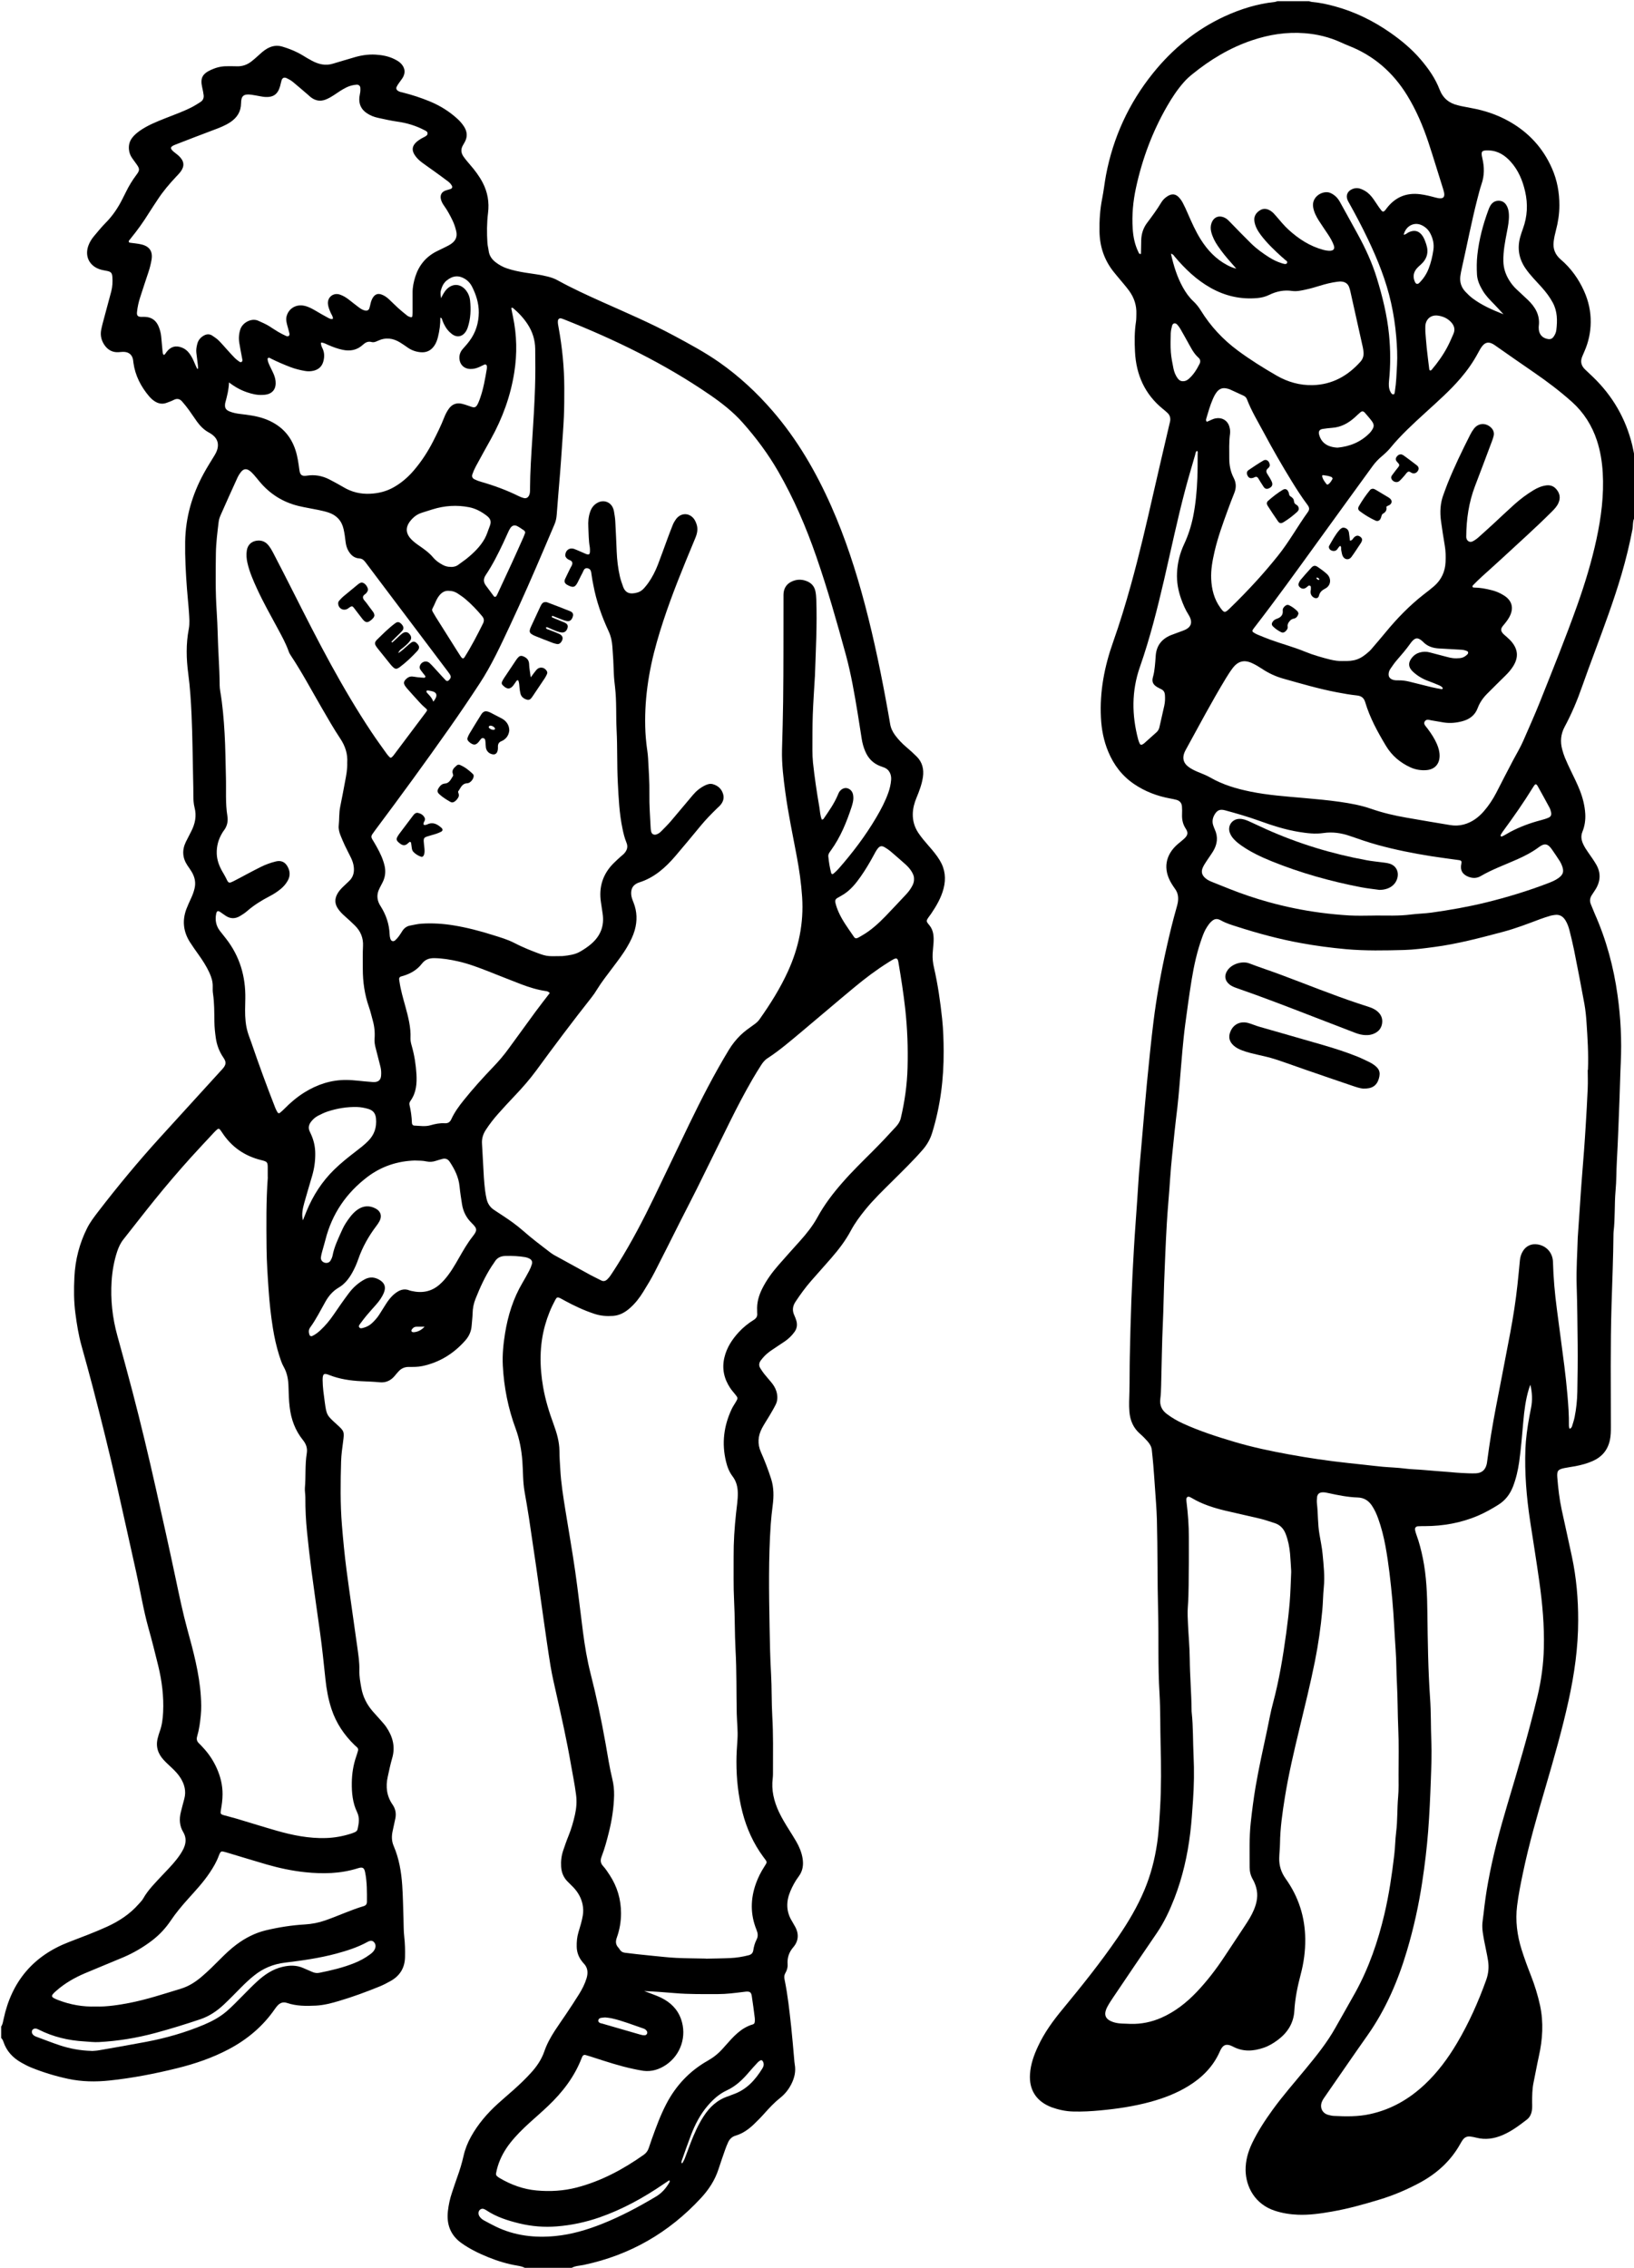 <?xml version="1.0" encoding="UTF-8"?>
<svg id="_レイヤー_2" data-name="レイヤー_2" xmlns="http://www.w3.org/2000/svg" viewBox="0 0 320.84 445.23">
  <g id="_レイヤー_1-2" data-name="レイヤー_1">
    <g>
      <path d="M.26,397.78c.27-.45.34-.96.45-1.46,1.56-7.34,5.81-12.41,12.84-15.11,2.51-.97,5.04-1.9,7.49-3.02,2.35-1.08,4.49-2.48,6.21-4.45.31-.35.66-.69.88-1.09.94-1.66,2.28-2.98,3.56-4.36,1.02-1.1,2.09-2.14,3.01-3.33.5-.64.96-1.31,1.32-2.04.53-1.11.61-2.2-.05-3.3-.72-1.2-.8-2.51-.48-3.84.22-.91.47-1.82.71-2.73.38-1.46.03-2.79-.75-4.04-.48-.77-1.1-1.41-1.76-2.03-.53-.5-1.07-.98-1.56-1.52-1.15-1.25-1.6-2.7-1.13-4.38.1-.37.2-.75.33-1.1.47-1.26.64-2.56.7-3.89.15-3.1-.24-6.14-.97-9.15-.61-2.49-1.24-4.98-1.93-7.44-.99-3.55-1.56-7.18-2.36-10.76-1.27-5.71-2.53-11.43-3.82-17.14-1.47-6.5-3.08-12.97-4.76-19.42-.7-2.69-1.45-5.36-2.19-8.04-.57-2.06-.91-4.17-1.19-6.29-.32-2.39-.32-4.78-.2-7.17.16-3.36.98-6.58,2.5-9.61.58-1.15,1.36-2.17,2.14-3.19,3.83-4.98,7.84-9.82,12.06-14.47,2.58-2.85,5.18-5.69,7.77-8.53,1.41-1.55,2.82-3.09,4.23-4.64.12-.13.23-.25.35-.38.79-.88.8-1.4.19-2.28-.79-1.15-1.27-2.43-1.47-3.8-.15-1.05-.27-2.12-.28-3.19-.03-1.84,0-3.67-.27-5.5-.07-.46-.08-.94-.06-1.41.03-.97-.25-1.85-.64-2.72-.59-1.29-1.36-2.47-2.18-3.62-.57-.8-1.14-1.6-1.67-2.43-1.29-2.05-1.53-4.23-.67-6.5.26-.68.57-1.34.87-2,.31-.66.57-1.33.73-2.04.27-1.16.03-2.2-.55-3.2-.26-.44-.56-.86-.85-1.28-.99-1.48-1.09-3.02-.32-4.62.34-.69.69-1.37,1.05-2.06.77-1.49,1.1-3.04.66-4.71-.19-.75-.23-1.52-.23-2.29,0-1.15-.02-2.31-.05-3.46-.09-4.1-.12-8.2-.3-12.3-.12-2.73-.29-5.46-.65-8.17-.39-2.94-.47-5.87.1-8.81.21-1.1.1-2.22.03-3.33-.1-1.53-.28-3.06-.39-4.6-.23-3.07-.4-6.14-.35-9.22.08-4.76,1.36-9.19,3.63-13.35.63-1.16,1.34-2.28,2.03-3.41.27-.44.52-.88.66-1.38.3-1.1.01-2.03-.87-2.75-.23-.19-.48-.36-.74-.5-.97-.51-1.72-1.26-2.36-2.13-.55-.76-1.06-1.55-1.61-2.31-.43-.59-.88-1.16-1.36-1.7-.44-.5-.98-.62-1.62-.29-.45.24-.94.4-1.42.58-.88.33-1.69.13-2.43-.38-.35-.24-.67-.54-.95-.86-1.64-1.93-2.77-4.1-3.12-6.63-.03-.21-.04-.43-.08-.64-.17-.88-.76-1.42-1.67-1.49-.38-.03-.77.02-1.15.05-1.11.07-2-.36-2.67-1.24-.7-.93-.98-2-.76-3.14.17-.88.42-1.74.65-2.61.44-1.65.9-3.3,1.33-4.95.24-.92.28-1.86.22-2.8-.06-.86-.3-1.07-1.17-1.23-.46-.09-.93-.16-1.37-.32-2.04-.72-2.91-2.6-2.17-4.63.25-.69.64-1.31,1.11-1.87.74-.88,1.47-1.78,2.28-2.6,1.37-1.38,2.44-2.97,3.3-4.7.23-.46.47-.91.69-1.37.58-1.19,1.27-2.32,2.07-3.38.65-.86.64-1.16,0-2.06-.29-.42-.61-.82-.9-1.25-.34-.5-.54-1.06-.59-1.67-.07-.85.13-1.61.65-2.28.42-.55.95-.98,1.51-1.38,1.52-1.06,3.23-1.74,4.94-2.42,1.83-.73,3.69-1.37,5.43-2.29.53-.28,1.03-.61,1.53-.93.48-.31.67-.77.61-1.32-.06-.51-.17-1.01-.28-1.51-.42-1.82,0-2.68,1.72-3.47.94-.43,1.93-.7,2.97-.71.68,0,1.37-.02,2.05.01,1.08.05,2.03-.27,2.87-.91.51-.39.99-.82,1.46-1.25.5-.46,1.01-.92,1.6-1.27.96-.57,1.97-.76,3.07-.43,1.4.42,2.74.96,3.99,1.72.58.36,1.17.71,1.77,1.03,1.32.71,2.69,1.06,4.19.59,1.26-.4,2.54-.74,3.81-1.13,1.48-.47,2.99-.73,4.54-.64,1.29.08,2.55.31,3.71.89.38.19.76.4,1.08.68.77.67,1.29,1.72.52,2.99-.22.36-.5.69-.74,1.04-.17.25-.34.5-.46.77-.11.26-.01.51.2.68.31.25.69.31,1.07.4,1.78.45,3.53,1.02,5.23,1.72,2.04.84,3.88,1.98,5.5,3.47.51.47.95.99,1.31,1.57.58.95.64,1.93.11,2.92-.12.23-.25.45-.38.67-.44.75-.38,1.49.09,2.18.39.56.83,1.08,1.28,1.6.96,1.1,1.83,2.25,2.51,3.55.98,1.88,1.31,3.87,1.05,5.96-.24,1.96-.25,3.92-.12,5.89.03.51.18,1.01.24,1.52.12.95.61,1.66,1.35,2.24.68.53,1.42.94,2.24,1.22,1.18.4,2.39.64,3.61.84,1.48.24,2.96.39,4.41.77.66.17,1.31.38,1.91.72,2.85,1.57,5.8,2.92,8.76,4.25,4.72,2.11,9.48,4.14,14.04,6.59,3.05,1.64,6.1,3.27,8.95,5.26,3.91,2.74,7.38,5.96,10.49,9.56,4.85,5.61,8.52,11.95,11.52,18.71,2.76,6.23,4.85,12.69,6.59,19.26,1.87,7.07,3.33,14.23,4.61,21.42.12.67.24,1.35.35,2.02.13.82.47,1.54.96,2.21.64.87,1.37,1.63,2.19,2.33.72.61,1.42,1.24,2.08,1.9,1.11,1.11,1.43,2.5,1.21,4.02-.21,1.4-.71,2.73-1.25,4.03-.43,1.03-.72,2.09-.74,3.22-.02,1.33.33,2.53,1.05,3.64.61.93,1.34,1.77,2.07,2.61.79.9,1.56,1.81,2.18,2.84,1.06,1.75,1.25,3.6.74,5.55-.47,1.81-1.4,3.39-2.43,4.92-.12.18-.25.34-.38.52-.66.92-.64.94.02,1.74.85,1.02.9,2.27.82,3.53-.05.68-.13,1.36-.17,2.04-.05.94.05,1.87.27,2.79.75,3.29,1.23,6.63,1.59,9.99.23,2.13.29,4.27.3,6.4.03,5.45-.65,10.82-2.27,16.05-.39,1.25-1.01,2.33-1.87,3.31-1.88,2.16-3.94,4.15-5.97,6.17-1.82,1.81-3.67,3.58-5.29,5.58-1.05,1.3-2.04,2.63-2.83,4.11-1.05,1.97-2.41,3.73-3.87,5.41-1.29,1.48-2.61,2.94-3.9,4.42-1.13,1.29-2.13,2.67-3.08,4.1-.58.87-.68,1.72-.25,2.66.16.35.3.71.41,1.08.22.78.13,1.51-.36,2.19-.53.74-1.17,1.36-1.92,1.87-.78.53-1.56,1.05-2.35,1.57-.61.4-1.19.84-1.69,1.37-.23.25-.45.51-.66.79-.37.49-.43,1.02-.09,1.55.23.36.46.72.72,1.05.45.57.94,1.11,1.4,1.67.44.53.81,1.1,1.02,1.77.27.89.29,1.78-.12,2.62-.38.76-.82,1.5-1.25,2.23-.48.81-1.01,1.59-1.45,2.42-.8,1.52-.92,3.09-.21,4.69.36.82.71,1.65,1.03,2.49.35.92.68,1.84.98,2.78.54,1.7.53,3.44.3,5.2-.16,1.23-.29,2.46-.38,3.69-.46,6.7-.35,13.41-.23,20.12.06,3.07.11,6.15.29,9.22.16,2.78.08,5.56.24,8.33.21,3.55.14,7.09.14,10.64,0,.51.01,1.03-.05,1.54-.3,2.33.23,4.5,1.2,6.59.6,1.28,1.34,2.48,2.09,3.67.45.72.91,1.45,1.34,2.19.58,1.01,1.02,2.07,1.22,3.22.23,1.32.06,2.54-.77,3.64-.67.89-1.2,1.88-1.63,2.9-.84,2.01-.84,3.99.35,5.89.2.33.38.67.57,1,.81,1.43.71,2.86-.32,4.06-.88,1.02-1.22,2.11-1.13,3.4.04.61-.14,1.19-.45,1.71-.23.39-.24.79-.15,1.23.63,3.06.96,6.16,1.3,9.26.23,2.12.4,4.25.59,6.38.03.34.05.68.11,1.02.25,1.36-.04,2.63-.65,3.85-.54,1.09-1.29,2.02-2.24,2.77-1.11.88-2.07,1.91-3.01,2.96-.68.77-1.4,1.5-2.14,2.21-1.03.98-2.18,1.8-3.56,2.21-.72.21-1.18.67-1.48,1.31-.23.5-.44,1.02-.62,1.55-.44,1.25-.87,2.5-1.28,3.76-.7,2.15-1.91,3.99-3.44,5.64-6.29,6.8-13.93,11.2-23,13.12-.79.17-1.62.16-2.36.57h-9.23c-.46-.25-.96-.34-1.47-.43-1.99-.33-3.91-.92-5.77-1.68-1.78-.72-3.51-1.57-5.1-2.68-2.23-1.55-3.05-3.72-2.75-6.35.14-1.23.4-2.45.8-3.62.34-1.01.67-2.03,1.03-3.03.5-1.37.92-2.75,1.24-4.17.3-1.34.81-2.61,1.48-3.81,1.37-2.45,3.17-4.55,5.24-6.43,1.01-.92,2.06-1.8,3.08-2.71,1.21-1.08,2.39-2.2,3.48-3.41,1.1-1.21,2.02-2.56,2.56-4.11.5-1.47,1.24-2.81,2.08-4.11.72-1.11,1.49-2.19,2.23-3.29.85-1.28,1.71-2.56,2.52-3.87.61-.98,1.14-2.01,1.48-3.12.33-1.09.27-2.11-.59-2.97-.12-.12-.22-.26-.33-.4-.65-.84-.99-1.78-1.01-2.85-.02-.95.06-1.87.33-2.79.33-1.1.68-2.21.87-3.35.12-.73.1-1.44-.05-2.16-.27-1.3-.9-2.39-1.8-3.34-.38-.4-.79-.78-1.18-1.18-.78-.8-1.16-1.78-1.23-2.88-.07-1.08.06-2.14.4-3.16.33-.97.66-1.94,1.05-2.89.55-1.35.95-2.75,1.27-4.16.29-1.3.39-2.6.21-3.94-.26-2.04-.68-4.04-1.03-6.06-.79-4.59-1.81-9.13-2.83-13.68-.4-1.79-.83-3.58-1.13-5.39-.5-3.03-.92-6.08-1.36-9.12-.49-3.42-.96-6.85-1.45-10.28-.47-3.26-.95-6.51-1.44-9.76-.26-1.73-.57-3.46-.87-5.18-.35-1.99-.28-4-.43-6-.17-2.19-.56-4.31-1.32-6.37-1.48-3.99-2.3-8.14-2.52-12.39-.11-2.14.11-4.27.45-6.38.57-3.48,1.61-6.81,3.42-9.87.46-.77.89-1.56,1.31-2.35.22-.41.4-.85.53-1.3.14-.47-.03-.84-.47-1.08-.26-.14-.55-.24-.84-.29-1.27-.21-2.54-.27-3.83-.24-.92.02-1.66.31-2.15,1.13-.17.29-.39.56-.58.85-1.31,2.02-2.3,4.19-3.19,6.42-.37.92-.56,1.87-.58,2.87-.02.81-.13,1.62-.19,2.43-.08,1.11-.51,2.07-1.24,2.89-2.27,2.58-5.05,4.31-8.44,5.03-.89.19-1.78.17-2.68.17-.83,0-1.49.31-2.03.92-.22.26-.46.51-.67.78-.78.96-1.76,1.44-3.03,1.31-1.19-.12-2.39-.15-3.58-.21-2.15-.1-4.25-.41-6.26-1.2-1-.4-1.34-.36-1.33.97.01,1.46.23,2.89.42,4.33.35,2.58.42,2.63,2.42,4.43,1.42,1.29,1.44,1.4,1.18,3.35-.17,1.27-.35,2.54-.39,3.82-.12,4.19-.18,8.37.16,12.55.24,2.94.52,5.87.9,8.79.67,5.08,1.43,10.15,2.13,15.23.2,1.48.44,2.96.39,4.46-.03,1.16.18,2.3.38,3.43.31,1.77,1.09,3.32,2.27,4.67.48.55.98,1.08,1.45,1.62.39.45.81.89,1.15,1.38,1.29,1.88,1.87,3.9,1.19,6.19-.35,1.19-.59,2.41-.86,3.61-.44,1.96-.22,3.82.96,5.51.56.81.73,1.72.53,2.69-.17.84-.36,1.67-.54,2.51-.21.98-.2,1.93.21,2.89,1.06,2.46,1.5,5.08,1.68,7.73.15,2.17.17,4.35.25,6.53.04,1.2.01,2.4.15,3.58.15,1.32.18,2.64.15,3.97-.04,2.11-1,3.67-2.83,4.7-.71.4-1.43.77-2.18,1.08-2.61,1.06-5.26,2.04-7.97,2.84-1.47.44-2.97.83-4.51.91-1.93.1-3.85.1-5.71-.53-.75-.25-1.34,0-1.84.53-.2.22-.38.47-.55.71-2.34,3.37-5.38,5.92-9,7.84-3.23,1.71-6.67,2.88-10.2,3.75-4.35,1.07-8.75,1.93-13.22,2.4-2.75.29-5.46.25-8.16-.33-2.43-.52-4.8-1.24-7.1-2.16-.71-.28-1.4-.64-2.07-1.02-1.66-.94-2.9-2.24-3.51-4.08-.1-.29-.23-.55-.45-.76v-2.31ZM161.41,160.89c.13-.05.23-.06.27-.12,1.04-1.51,2.11-3.01,2.83-4.72.08-.2.16-.4.27-.58.36-.57.98-.87,1.51-.76.63.13,1.11.64,1.22,1.33.08.47.06.94-.04,1.4-.06.29-.14.58-.23.87-1,3.06-2.2,6.02-4.11,8.65-.25.35-.53.69-.49,1.15.11,1.11.28,2.2.57,3.28.05.2.27.24.41.13.36-.3.71-.62,1.02-.97,2.77-3.16,5.3-6.49,7.43-10.11.91-1.55,1.75-3.13,2.35-4.83.29-.81.48-1.64.55-2.5.09-.96-.27-2.11-1.54-2.51-.2-.06-.4-.15-.6-.22-1.4-.53-2.35-1.52-2.93-2.88-.34-.79-.57-1.61-.7-2.46-.26-1.65-.51-3.29-.78-4.94-.64-3.88-1.3-7.76-2.33-11.55-1.77-6.47-3.6-12.93-5.8-19.27-2-5.79-4.41-11.39-7.47-16.71-1.99-3.46-4.36-6.64-7.01-9.62-1.86-2.09-4.04-3.8-6.33-5.38-8.96-6.17-18.66-10.88-28.74-14.88-.2-.08-.4-.15-.61-.2-.25-.06-.52.13-.57.39-.08.48.04.93.12,1.4.72,3.92,1.11,7.87,1.12,11.85,0,1.88,0,3.76-.08,5.64-.09,2.09-.26,4.18-.4,6.26-.11,1.58-.21,3.15-.34,4.73-.22,2.77-.47,5.53-.67,8.3-.05.65-.17,1.26-.43,1.86-.68,1.57-1.34,3.15-2.01,4.72-2.16,5.07-4.37,10.12-6.71,15.11-1.84,3.91-3.63,7.84-6.01,11.46-1.92,2.93-3.88,5.83-5.9,8.7-4.77,6.78-9.66,13.48-14.63,20.12-.18.24-.35.49-.52.73-.22.31-.22.63-.02.96.31.51.62,1.02.91,1.55.65,1.16,1.21,2.35,1.52,3.66.26,1.14.14,2.21-.37,3.24-.24.5-.53.98-.75,1.49-.4.91-.37,1.83.06,2.73.09.19.21.37.32.55,1.04,1.66,1.65,3.46,1.73,5.43.01.3.05.6.14.88.15.52.59.66.98.31.25-.22.47-.49.68-.76.26-.34.48-.71.71-1.07.37-.56.87-.93,1.54-1.05.76-.14,1.51-.33,2.27-.37,2.1-.13,4.18,0,6.26.34,2.62.43,5.18,1.1,7.71,1.9,1.43.45,2.87.86,4.2,1.55,1.18.61,2.39,1.14,3.63,1.62,2.66,1.03,2.66,1.02,5.48.96.17,0,.34,0,.51-.02,1.1-.13,2.21-.26,3.21-.81.78-.44,1.53-.94,2.22-1.52,1.88-1.6,2.67-3.6,2.28-6.05-.11-.72-.21-1.44-.32-2.15-.45-2.94.33-5.5,2.43-7.63.48-.49.99-.94,1.5-1.4.19-.17.4-.32.58-.51.6-.64.86-1.33.49-2.21-.36-.87-.58-1.78-.77-2.71-.63-2.98-.76-6.02-.92-9.04-.18-3.46-.06-6.92-.24-10.38-.14-2.77.02-5.56-.3-8.32-.1-.89-.21-1.78-.24-2.68-.05-1.79-.15-3.58-.29-5.37-.08-1.04-.29-2.01-.73-2.96-1.36-2.92-2.42-5.93-3.01-9.1-.13-.67-.27-1.34-.35-2.02-.07-.58-.13-1.17-.83-1.26-.68-.09-.75.59-.99,1-.34.6-.61,1.23-.93,1.83-.49.9-.82,1.01-1.75.58-.12-.05-.23-.11-.34-.18-.43-.28-.57-.62-.36-1.1.31-.7.68-1.38,1-2.08.18-.38.51-.74.41-1.18-.1-.42-.59-.44-.89-.66-.29-.22-.5-.47-.47-.85.07-.91.84-1.44,1.7-1.16.32.11.63.26.95.39.47.2.94.42,1.41.61.59.23.77.09.78-.55,0-.26.01-.52-.03-.77-.24-1.31-.22-2.64-.29-3.96-.06-1.03.02-2.05.37-3.03.28-.8.77-1.42,1.55-1.8,1.12-.55,2.39-.1,2.9,1.04.1.23.18.48.22.73.1.63.22,1.27.25,1.9.11,2,.2,4.01.28,6.02.07,1.63.26,3.24.62,4.82.15.66.38,1.31.61,1.96.47,1.36,1.42,1.63,2.91,1.19.5-.15.91-.47,1.26-.86.28-.32.55-.65.8-1,.79-1.12,1.41-2.35,1.9-3.62.63-1.63,1.21-3.29,1.82-4.93.36-.96.71-1.92,1.1-2.87.16-.39.38-.77.63-1.11,1.01-1.34,2.73-1.28,3.64.13.16.25.27.53.37.81.34.94.16,1.85-.21,2.74-.64,1.54-1.28,3.08-1.91,4.62-2.12,5.18-4.12,10.41-5.65,15.8-1.65,5.8-2.54,11.68-2.25,17.72.04.72.1,1.45.18,2.17.1.98.29,1.95.34,2.93.12,2.35.3,4.69.26,7.04-.04,2.18.14,4.36.24,6.53.01.3.04.6.12.89.12.46.55.67,1,.52.37-.12.69-.34.96-.62.63-.64,1.27-1.27,1.86-1.95,1.47-1.72,2.91-3.47,4.38-5.2.67-.79,1.47-1.43,2.41-1.88.47-.22.96-.37,1.49-.22,1.02.29,1.73.94,2.02,1.96.26.91-.08,1.68-.71,2.33-.15.15-.32.29-.47.44-1.13,1.1-2.24,2.23-3.25,3.46-1.63,1.98-3.27,3.95-4.93,5.9-1.97,2.3-4.18,4.28-7.16,5.21-.08.03-.16.06-.24.09-.94.43-1.33,1.08-1.3,2.14.02.61.25,1.16.47,1.72.7,1.77.75,3.58.23,5.41-.32,1.12-.83,2.15-1.41,3.15-.85,1.49-1.9,2.84-2.93,4.21-1.05,1.4-2.14,2.78-3.06,4.27-.33.54-.69,1.08-1.09,1.58-3.71,4.7-7.3,9.48-10.83,14.31-1.27,1.73-2.67,3.33-4.14,4.88-1.15,1.2-2.28,2.43-3.39,3.68-.88.99-1.69,2.04-2.41,3.15-.53.82-.79,1.68-.73,2.67.14,2.22.23,4.44.37,6.65.05.85.14,1.7.24,2.55.07.55.17,1.1.29,1.64.2.91.68,1.65,1.47,2.17.61.4,1.21.8,1.82,1.2,1.36.89,2.68,1.84,3.9,2.91,1.7,1.5,3.51,2.86,5.31,4.24.24.18.49.35.75.5,2.4,1.32,4.79,2.64,7.19,3.95.68.37,1.38.68,2.06,1.04.45.24.84.12,1.18-.19.25-.23.47-.5.66-.78.52-.78,1.04-1.57,1.53-2.37,2.6-4.18,4.88-8.53,7.02-12.96,2.31-4.77,4.57-9.56,6.88-14.33,2.4-4.96,4.92-9.87,7.78-14.59.65-1.07,1.4-2.03,2.3-2.91.8-.78,1.71-1.41,2.62-2.06.42-.3.81-.61,1.11-1.04,2.13-3.01,4.08-6.11,5.61-9.47,2.11-4.63,3.11-9.46,2.77-14.57-.18-2.69-.56-5.35-1.06-8-.78-4.16-1.66-8.3-2.23-12.49-.38-2.79-.73-5.59-.66-8.42.09-3.16.18-6.32.22-9.48.09-6.84.05-13.68.07-20.52,0-.26-.01-.51.02-.77.11-1.02.64-1.77,1.54-2.21.92-.45,1.89-.51,2.86-.16,1.01.35,1.66,1.04,1.86,2.1.1.5.14,1.02.16,1.53.18,5.04-.1,10.08-.27,15.12,0,.09-.01.17-.02.26-.14,2.43-.31,4.86-.4,7.29-.08,2.31-.06,4.62-.07,6.92,0,.81.03,1.63.11,2.43.31,2.93.75,5.85,1.25,8.75.14.83.15,1.69.5,2.49ZM138.59,384.48c1.27-.03,3.02-.04,4.77-.12,1.24-.05,2.46-.25,3.66-.56.5-.13.81-.43.89-.97.11-.72.3-1.43.64-2.08.35-.68.26-1.27-.01-1.94-1.23-3.03-1.2-6.08-.09-9.14.41-1.13.95-2.2,1.6-3.21.67-1.04.62-.88-.1-1.87-.03-.03-.05-.07-.08-.1-1.95-2.65-3.27-5.59-4.09-8.77-.83-3.25-1.18-6.55-1.18-9.9,0-1.45.1-2.9.2-4.35.12-1.71-.1-3.41-.14-5.12-.09-4.19,0-8.37-.24-12.56-.17-3.2-.11-6.4-.28-9.61-.15-2.86-.07-5.73-.09-8.59-.02-2.87.17-5.72.48-8.57.14-1.31.36-2.62.34-3.96-.02-1.19-.28-2.27-1.01-3.24-.66-.86-1.05-1.86-1.3-2.91-.88-3.59-.44-7.04,1.13-10.36.22-.46.52-.89.78-1.33.45-.76.45-.81-.07-1.46-.35-.43-.72-.85-1.03-1.31-1.21-1.83-1.65-3.82-1.13-5.99.46-1.93,1.5-3.52,2.82-4.96.87-.95,1.88-1.75,2.97-2.43.49-.31.72-.71.65-1.28-.02-.17,0-.34-.01-.51-.09-1.54.31-2.95.99-4.32.85-1.7,1.96-3.21,3.2-4.63,1.4-1.61,2.84-3.19,4.26-4.78,1.29-1.44,2.48-2.94,3.41-4.64,1.34-2.45,3.02-4.65,4.86-6.75,1.88-2.16,3.94-4.16,5.96-6.18,1.57-1.57,3.1-3.19,4.59-4.83.44-.49.78-1.01.93-1.65.77-3.25,1.24-6.55,1.33-9.89.11-3.85-.03-7.68-.45-11.52-.34-3.1-.83-6.18-1.35-9.25-.13-.76-.37-.86-1.05-.49-.3.16-.59.35-.88.53-2.36,1.48-4.58,3.15-6.72,4.93-3.42,2.83-6.79,5.73-10.2,8.58-2.23,1.86-4.43,3.77-6.87,5.36-.56.36-.94.87-1.28,1.41-.57.9-1.14,1.81-1.67,2.73-1.56,2.7-3.01,5.47-4.39,8.26-2.18,4.41-4.34,8.82-6.52,13.22-1.03,2.07-2.1,4.11-3.14,6.17-1.71,3.39-3.4,6.8-5.14,10.18-.68,1.33-1.47,2.61-2.25,3.88-.72,1.17-1.56,2.25-2.59,3.16-.95.84-2.02,1.45-3.31,1.54-1.24.09-2.47,0-3.67-.4-2.04-.67-3.97-1.58-5.85-2.6-.3-.16-.59-.34-.9-.49-.48-.23-.65-.18-.92.32-.86,1.58-1.53,3.24-2.02,4.98-1.13,4.03-1.09,8.11-.38,12.19.43,2.49,1.18,4.9,2.05,7.27.62,1.69,1.13,3.41,1.15,5.23,0,1.24.1,2.47.17,3.71.15,2.65.57,5.26.99,7.88.64,4.01,1.35,8,1.93,12.02.57,3.97,1.01,7.96,1.53,11.94.36,2.75.81,5.49,1.5,8.19,1.15,4.51,2.11,9.07,2.93,13.66.42,2.35.77,4.72,1.34,7.05.25,1.03.36,2.1.34,3.18-.06,2.49-.44,4.93-1.05,7.34-.39,1.58-.82,3.14-1.4,4.66-.27.7-.25,1.28.29,1.87.49.53.89,1.15,1.29,1.76,1.49,2.28,2.23,4.77,2.23,7.5,0,1.65-.27,3.24-.82,4.77-.28.77-.25,1.4.32,2,.12.12.2.28.3.42.23.34.55.51.96.56.81.09,1.61.2,2.42.29,1.06.12,2.12.23,3.18.33,1.49.14,2.97.32,4.46.39,1.79.09,3.59.09,5.87.14ZM52.57,231.1c0-.64,0-1.32,0-2.01-.02-.93-.12-1.05-1.05-1.31-.08-.02-.17-.04-.25-.06-3.26-.81-5.82-2.59-7.66-5.41-.14-.21-.29-.43-.45-.62-.13-.14-.31-.16-.46-.03-.23.19-.45.39-.65.61-1.51,1.63-3.04,3.24-4.53,4.89-2.46,2.73-4.85,5.52-7.16,8.38-2.07,2.56-4.08,5.16-6.12,7.74-.57.71-.94,1.52-1.23,2.38-.62,1.88-.96,3.82-1.09,5.78-.24,3.65.15,7.25,1.13,10.78,1.01,3.67,2.02,7.33,2.98,11.01,1.64,6.28,3.15,12.6,4.57,18.94,1.33,5.92,2.66,11.84,3.91,17.78.7,3.3,1.38,6.61,2.27,9.86,1.19,4.33,2.36,8.66,2.66,13.17.08,1.24.11,2.47-.01,3.71-.14,1.41-.32,2.8-.72,4.16-.17.57-.04.99.38,1.38.25.23.48.49.71.74,1.16,1.22,2.08,2.6,2.77,4.14.72,1.62,1.14,3.3,1.13,5.09,0,1.08-.15,2.13-.34,3.18-.11.62-.03.76.57.93.86.25,1.74.45,2.6.71,2.58.77,5.15,1.58,7.73,2.32,3.17.91,6.39,1.56,9.72,1.46,1.73-.05,3.39-.36,5.03-.89.24-.08.48-.18.71-.28.24-.11.43-.29.49-.56.25-1.13.46-2.21-.1-3.37-.87-1.8-1.06-3.79-1.03-5.76.02-1.75.29-3.49.87-5.16.13-.36.23-.73.34-1.1.08-.27.02-.51-.19-.7-.16-.14-.33-.28-.48-.43-2.06-2-3.61-4.31-4.52-7.05-.64-1.92-.99-3.9-1.2-5.89-.32-3.02-.62-6.03-1.04-9.04-.57-4.06-1.15-8.12-1.69-12.19-.33-2.54-.62-5.09-.88-7.64-.23-2.25-.34-4.52-.33-6.78,0-.64-.14-1.28-.09-1.92.2-2.26,0-4.53.37-6.78.16-.99-.13-1.81-.77-2.6-1.51-1.88-2.31-4.06-2.59-6.45-.16-1.32-.2-2.64-.23-3.96-.03-1.38-.24-2.7-.94-3.94-.4-.7-.64-1.49-.89-2.26-.55-1.75-.95-3.55-1.24-5.37-.39-2.45-.66-4.91-.83-7.38-.19-2.77-.38-5.54-.41-8.32-.04-4.61-.1-9.23.25-13.89ZM68.18,149.68c.11-1.67-.38-3.23-1.38-4.72-1.3-1.95-2.46-4-3.64-6.03-2-3.44-3.86-6.95-6.06-10.26-.16-.25-.32-.51-.41-.79-.57-1.62-1.41-3.11-2.22-4.62-1.36-2.52-2.77-5.01-3.97-7.62-.77-1.67-1.51-3.35-1.92-5.16-.18-.8-.24-1.61-.12-2.42.17-1.17,1.02-1.89,2.19-1.95.89-.05,1.59.32,2.11,1,.34.43.63.92.88,1.41,1.32,2.54,2.63,5.09,3.92,7.65,2.41,4.77,4.82,9.53,7.39,14.22,2.49,4.53,5.11,8.99,7.98,13.3.97,1.46,2,2.87,3.02,4.3.17.24.38.46.59.67.09.09.24.1.35.01.13-.11.25-.23.36-.36,2.13-2.83,4.27-5.67,6.39-8.51.33-.44.29-.47-.2-.9-.36-.3-.7-.63-1.01-.98-.73-.78-1.43-1.58-2.15-2.38-.23-.25-.46-.51-.66-.79-.43-.59-.39-.96.12-1.46.35-.35.77-.54,1.27-.49.34.04.68.1,1.01.14.42.04.85.08,1.27.1.19,0,.31-.22.2-.36-.28-.37-.59-.73-.86-1.11-.15-.21-.27-.44-.22-.71.17-.92,1.25-1.34,1.94-.71.59.55,1.12,1.18,1.67,1.77.49.53.97,1.08,1.48,1.6.22.23.47.19.67-.03.42-.45.44-.71.08-1.24-.22-.32-.45-.62-.69-.93-3.35-4.44-6.69-8.87-10.04-13.31-1.9-2.52-3.81-5.05-5.71-7.58-.32-.42-.63-.77-1.23-.81-1.09-.06-1.78-.74-2.26-1.66-.26-.5-.39-1.03-.46-1.59-.1-.85-.21-1.7-.4-2.53-.37-1.63-1.39-2.72-2.97-3.24-.65-.21-1.32-.36-1.98-.5-1.3-.27-2.61-.47-3.89-.78-3.09-.75-5.65-2.37-7.68-4.82-.36-.43-.7-.86-1.07-1.28-.26-.28-.52-.57-.83-.8-.64-.47-1.2-.41-1.69.19-.29.36-.55.77-.74,1.19-1.1,2.41-2.19,4.82-3.26,7.25-.19.43-.35.88-.41,1.34-.25,2.08-.52,4.16-.55,6.25-.05,3.8-.1,7.6.16,11.4.2,2.94.21,5.89.38,8.83.1,1.88.19,3.75.2,5.63,0,.38.05.77.11,1.15.47,2.74.7,5.51.86,8.28.17,2.86.18,5.72.26,8.58.08,2.56-.13,5.13.29,7.68.17,1.05-.06,2.04-.74,2.9-.11.13-.19.28-.28.43-.75,1.24-1.11,2.57-1.07,4.03.04,1.28.47,2.42,1.09,3.51.25.44.53.88.75,1.34.46.99.52,1.04,1.52.54.88-.44,1.74-.92,2.61-1.38.91-.48,1.81-.96,2.73-1.41.92-.46,1.89-.8,2.89-1.05.99-.25,1.78.07,2.28.94.53.91.61,1.85.08,2.81-.36.65-.83,1.19-1.4,1.66-.66.54-1.38,1.01-2.14,1.4-1.6.83-3.12,1.77-4.48,2.96-.42.36-.89.67-1.37.95-.92.55-1.86.56-2.78-.04-.36-.23-.7-.49-1.05-.73-.51-.35-.73-.26-.85.37-.23,1.19-.02,2.3.72,3.28.39.51.79,1.01,1.19,1.51,2.73,3.48,3.9,7.47,3.82,11.84-.03,1.5-.1,2.98.06,4.47.1.94.3,1.85.62,2.74.16.44.33.88.48,1.32,1.48,4.33,3.05,8.62,4.72,12.88.12.32.29.62.46.91.1.17.31.19.45.08.3-.24.58-.5.85-.77,1.2-1.23,2.51-2.33,3.96-3.24,2.52-1.57,5.23-2.47,8.24-2.45,1.59.01,3.15.27,4.72.37.3.02.6.07.89.04.77-.08,1.14-.47,1.21-1.24.05-.6.02-1.2-.13-1.78-.3-1.2-.6-2.4-.92-3.6-.17-.62-.28-1.24-.23-1.89.09-1.2-.02-2.39-.35-3.56-.25-.91-.46-1.83-.77-2.71-.84-2.41-1.19-4.89-1.19-7.43,0-1.5-.04-2.99.04-4.49.08-1.61-.48-2.93-1.6-4.03-.64-.63-1.3-1.24-1.97-1.83-.52-.45-.99-.94-1.37-1.51-.63-.95-.64-1.91-.08-2.9.28-.49.64-.91,1.04-1.3.4-.39.8-.77,1.21-1.15.83-.76,1.08-1.7.96-2.79-.07-.65-.28-1.25-.56-1.83-.39-.81-.82-1.6-1.2-2.41-.31-.66-.59-1.33-.86-2-.24-.6-.4-1.25-.34-1.88.13-1.23.04-2.48.29-3.7.34-1.67.66-3.35.97-5.03.22-1.18.46-2.35.41-3.66ZM38.66,72.4c.08-.02.16-.04.24-.05-.01-.21-.01-.42-.04-.63-.1-.81-.19-1.61-.3-2.41-.08-.61.02-1.2.17-1.78.17-.69.58-1.23,1.19-1.6.6-.37,1.21-.43,1.8-.02.42.29.86.57,1.22.93.61.6,1.15,1.26,1.73,1.89.49.54.97,1.08,1.48,1.59.24.24.52.44.8.64.13.1.3.19.47.09.17-.09.19-.27.17-.44-.03-.21-.08-.42-.12-.63-.16-.88-.34-1.76-.48-2.65-.15-.9-.09-1.78.19-2.66.43-1.36,2.22-2.3,3.52-1.71.74.33,1.49.65,2.18,1.08.58.36,1.14.76,1.73,1.1.51.3,1.05.58,1.59.82.4.18.72-.07.63-.49-.13-.58-.31-1.15-.46-1.73-.12-.5-.24-.99-.13-1.52.34-1.6,1.83-2.56,3.5-2.2.8.17,1.52.56,2.22.97.81.48,1.62.95,2.45,1.39.28.15.59.33.96.19.02-.48-.29-.81-.45-1.2-.24-.55-.47-1.1-.53-1.71-.12-1.34,1.08-2.27,2.36-1.83.65.22,1.23.58,1.78,1.01.64.5,1.27,1.01,1.92,1.49.38.28.77.54,1.25.63.39.07.7-.08.82-.44.11-.32.17-.66.25-.99.1-.42.25-.82.49-1.18.42-.61.98-.79,1.67-.53.53.19.99.51,1.4.89.63.58,1.22,1.19,1.86,1.77.57.51,1.16,1,1.77,1.48.19.15.45.23.69.31.12.04.28-.03.3-.17.04-.25.06-.51.06-.76,0-1.32,0-2.65,0-3.97,0-1.04.22-2.04.52-3.02.7-2.23,2.06-3.91,4.14-4.98.61-.31,1.23-.59,1.84-.9.38-.19.77-.38,1.11-.63.86-.6,1.2-1.4.96-2.45-.16-.71-.39-1.4-.7-2.06-.48-1-1-1.98-1.65-2.89-.3-.42-.56-.86-.67-1.37-.17-.82.17-1.42.97-1.69.32-.11.66-.18.98-.3.27-.1.35-.38.21-.63-.21-.38-.52-.68-.87-.93-.89-.67-1.79-1.32-2.69-1.97-.76-.55-1.54-1.08-2.29-1.64-.55-.41-1.05-.88-1.43-1.46-.62-.94-.54-1.76.28-2.53.28-.26.61-.47.93-.68.25-.16.53-.27.79-.42.26-.15.53-.31.51-.67-.02-.29-.26-.42-.49-.54-.04-.02-.08-.04-.12-.06-1.68-.88-3.46-1.42-5.35-1.68-1.27-.18-2.52-.47-3.77-.74-.8-.17-1.55-.47-2.23-.94-1.1-.74-1.55-1.79-1.43-3.08.03-.34.13-.67.17-1.01.03-.29.05-.6.02-.89-.04-.37-.34-.61-.71-.59-.69.05-1.34.21-1.97.51-.89.43-1.69.99-2.51,1.54-.54.35-1.08.67-1.69.9-1.07.39-2.01.17-2.88-.51-.2-.16-.38-.34-.58-.51-.97-.83-1.94-1.68-2.93-2.49-.36-.29-.78-.52-1.2-.72-.49-.23-.84-.06-1,.44-.11.37-.18.75-.28,1.12-.46,1.62-1.33,2.24-3.01,2.13-.25-.02-.51-.07-.76-.11-.63-.11-1.26-.24-1.89-.33-1.48-.19-2,.2-2.01,1.68-.02,1.66-.79,2.83-2.12,3.72-1.01.67-2.12,1.09-3.24,1.51-2.52.95-5.03,1.91-7.54,2.89-1.09.43-1.12.73-.24,1.47.33.27.69.52.99.81,1.01.99,1.09,1.96.25,3.07-.26.34-.56.64-.85.95-1.32,1.4-2.56,2.86-3.62,4.48-.58.9-1.19,1.77-1.75,2.68-1.06,1.71-2.23,3.34-3.5,4.9-.14.17-.27.33-.4.5-.1.15,0,.36.18.39.76.11,1.53.16,2.28.34,1.61.38,2.27,1.41,1.98,3.03-.14.8-.33,1.59-.59,2.36-.56,1.66-1.1,3.33-1.64,4.99-.31.94-.52,1.9-.62,2.88-.08.7.16.95.84.96.26,0,.51-.02.77,0,1.29.06,2.16.73,2.64,1.9.26.63.44,1.3.5,1.98.09.98.18,1.96.27,2.93.02.17.04.34.1.5.05.13.2.19.3.09.15-.15.25-.34.38-.51.82-1.07,1.81-1.34,3.05-.85.57.23,1.03.6,1.4,1.09.39.51.69,1.08.94,1.67.19.47.41.93.62,1.39ZM44.97,75.04c-.07,1.54-.4,2.77-.73,4-.01.04-.02.08-.03.13-.13.86.09,1.29.9,1.61.64.25,1.3.39,1.99.47,1.65.2,3.3.39,4.89.97,3,1.1,5.05,3.1,6.04,6.17.41,1.27.58,2.58.76,3.89.14.98.48,1.24,1.47,1.09,1.53-.24,2.98.02,4.35.71.61.31,1.21.64,1.81.97.34.18.67.38,1,.57,1.62.97,3.35,1.39,5.26,1.3,1.62-.08,3.12-.44,4.53-1.22,1.55-.86,2.87-1.99,4.02-3.33,1.51-1.76,2.77-3.69,3.82-5.75.77-1.52,1.54-3.05,2.16-4.65.25-.64.56-1.25.97-1.8.63-.84,1.47-1.14,2.48-.92.42.09.82.23,1.23.37,1.24.43,1.56.76,2.24-1.07.04-.12.09-.24.13-.36.66-1.86.99-3.8,1.32-5.74.03-.17.03-.34.02-.51,0-.31-.24-.48-.51-.36-.31.13-.61.3-.92.44-.59.27-1.2.43-1.86.41-1.17-.04-2-.82-2.1-1.99-.06-.77.18-1.42.7-1.99.46-.51.91-1.02,1.31-1.57,1.21-1.64,1.77-3.52,1.79-5.52.02-1.82-.53-3.54-1.36-5.16-.3-.57-.72-1.05-1.28-1.41-1.26-.8-2.45-.71-3.66.27-.48.38-.79.89-.99,1.47-.25.72-.28,1-.11,2.02.14-.29.23-.53.36-.74.2-.33.4-.66.65-.94,1.21-1.32,2.87-1.23,3.94.21.42.56.67,1.21.74,1.89.19,1.8.12,3.58-.46,5.32-.14.41-.33.79-.62,1.11-.56.63-1.34.8-2.09.42-.3-.15-.57-.38-.82-.61-.67-.63-1.09-1.41-1.43-2.26-.08-.21-.04-.51-.42-.59.02,1.31-.16,2.57-.47,3.82-.15.59-.35,1.14-.69,1.65-.65.98-1.56,1.42-2.73,1.31-.91-.08-1.75-.38-2.5-.9-.49-.34-.98-.69-1.49-1-1.4-.87-2.86-1.06-4.39-.34-.39.18-.78.36-1.23.24-.7-.2-1.23.1-1.73.56-1.13,1.03-2.46,1.28-3.94.97-.97-.2-1.88-.54-2.79-.93-.46-.19-.89-.49-1.47-.49-.05.5.17.87.34,1.24.35.78.34,1.58.14,2.38-.25,1-.88,1.63-1.89,1.89-.59.15-1.18.16-1.78.05-.97-.17-1.92-.41-2.84-.76-1.28-.49-2.53-1.03-3.76-1.64-.2-.1-.44-.33-.69-.05-.03.53.21.99.42,1.46.23.5.5.99.72,1.5.28.63.46,1.29.44,1.99-.04,1.11-.62,1.85-1.7,2.11-.29.07-.59.09-.89.1-1.04.06-2.04-.18-3.01-.51-1.22-.41-2.35-1.01-3.6-1.97ZM126.49,390.84c.32.12.64.23.96.35.79.31,1.61.59,2.37.96,1.83.9,3.22,2.24,3.91,4.21,1.16,3.31-.03,6.97-2.93,8.95-1.34.91-2.84,1.39-4.48,1.18-.68-.09-1.34-.24-2.01-.38-2.64-.56-5.19-1.4-7.75-2.23-.53-.17-1.06-.34-1.59-.49-.28-.08-.5.04-.63.3-.06.11-.11.23-.15.35-1.42,3.66-3.76,6.68-6.58,9.36-1.18,1.12-2.4,2.18-3.61,3.27-1.36,1.24-2.67,2.52-3.81,3.97-1.09,1.39-1.94,2.91-2.46,4.61-.14.45-.24.91-.33,1.37-.04.22.04.43.21.57.16.13.34.26.52.37,2.24,1.31,4.65,2.19,7.23,2.42,2.65.24,5.28.09,7.88-.58,4.83-1.26,9.13-3.58,13.17-6.43.47-.34.79-.77.97-1.31.19-.57.38-1.13.58-1.7.85-2.37,1.71-4.74,2.88-6.98,1.89-3.62,4.59-6.48,8.14-8.48,1.14-.65,2.11-1.43,2.96-2.4.14-.16.28-.32.43-.48,1.56-1.76,3.09-3.57,5.48-4.25.22-.06.33-.27.35-.5.02-.25.04-.52,0-.77-.19-1.44-.36-2.88-.59-4.31-.12-.74-.4-.9-1.17-.84-.17.01-.34.04-.51.06-1.65.21-3.3.42-4.97.42-2.82,0-5.63.05-8.45-.19-2-.17-3.99-.32-6-.4ZM18.81,393.87c2.09.08,4.73-.34,6.53-.69,3.45-.67,6.77-1.77,10.12-2.79,1.6-.48,2.93-1.34,4.18-2.41,1.24-1.06,2.39-2.2,3.53-3.35,1.03-1.03,2.07-2.04,3.24-2.91,1.77-1.32,3.69-2.31,5.84-2.82,2.5-.59,5.03-.99,7.59-1.14,1.38-.08,2.71-.34,4.01-.79,2.54-.88,4.98-2.04,7.57-2.81.43-.13.63-.42.63-.85.01-1.92.03-3.85-.35-5.75-.18-.88-.43-1.15-1.43-.83-3.4,1.08-6.9,1.14-10.4.77-2.55-.27-5.06-.81-7.53-1.52-2.54-.74-5.07-1.52-7.61-2.28-.33-.1-.65-.2-.99-.26-.23-.05-.42.06-.53.27-.1.19-.19.39-.26.59-.43,1.17-1.06,2.24-1.75,3.27-1.26,1.9-2.81,3.55-4.32,5.23-1.2,1.34-2.35,2.71-3.35,4.2-1.01,1.5-2.23,2.81-3.67,3.91-1.74,1.33-3.62,2.43-5.63,3.29-2.52,1.07-5.06,2.08-7.57,3.15-2.01.86-3.91,1.94-5.56,3.39-1.25,1.09-1.21,1.26.35,1.87,2.38.92,4.85,1.34,7.35,1.26ZM107.94,194.93c-.27-.32-.53-.35-.78-.39-1.66-.24-3.25-.74-4.81-1.33-2.16-.82-4.29-1.69-6.44-2.53-1.95-.76-3.91-1.51-5.96-1.97-1.54-.35-3.1-.61-4.69-.63-1-.01-1.8.27-2.44,1.11-.91,1.18-2.17,1.91-3.59,2.35-.16.05-.33.09-.49.14-.28.09-.4.3-.37.59.02.17.06.34.08.51.24,1.61.7,3.17,1.13,4.73.56,2.06,1.12,4.13,1.02,6.3-.02.52.11,1.02.25,1.51.52,1.82.81,3.68.92,5.55.1,1.81-.03,3.6-1.13,5.16-.18.25-.32.52-.24.84.28,1.17.44,2.35.48,3.55,0,.28.19.52.47.53,1.06.04,2.13.24,3.19-.07.91-.26,1.83-.45,2.78-.39.64.04,1.03-.21,1.3-.8.63-1.37,1.51-2.58,2.45-3.74,1.82-2.27,3.77-4.42,5.78-6.52,1.1-1.14,2.12-2.34,3.05-3.63,1.73-2.39,3.46-4.77,5.21-7.15.91-1.24,1.86-2.44,2.83-3.71ZM81.55,227.8c-3.48.09-6.65,1.14-9.41,3.23-4.15,3.15-6.95,7.24-8.24,12.33-.2.79-.44,1.56-.65,2.34-.1.37-.2.75-.24,1.13-.05.45.23.84.65,1,.47.18.98.05,1.24-.38.17-.29.32-.61.39-.94.34-1.83,1.17-3.47,1.92-5.15.38-.86.91-1.64,1.48-2.4.44-.58.94-1.12,1.54-1.53,1.12-.77,2.31-.84,3.51-.21,1.02.54,1.31,1.46.78,2.48-.18.34-.4.66-.63.96-1.51,1.99-2.72,4.14-3.54,6.5-.32.93-.72,1.83-1.2,2.69-.66,1.17-1.48,2.22-2.65,2.9-1.16.68-1.96,1.63-2.6,2.76-.97,1.71-1.84,3.48-3,5.07-.34.46-.31.96-.13,1.46.07.21.31.31.52.22.59-.27,1.1-.66,1.57-1.09,1.01-.93,1.88-1.98,2.65-3.11.96-1.41,1.94-2.82,2.96-4.18.85-1.14,1.89-2.08,3.16-2.76,1.02-.54,1.97-.43,2.91.13,1,.6,1.28,1.42.83,2.51-.36.88-.91,1.64-1.54,2.35-.65.74-1.31,1.46-1.94,2.22-.41.49-.79,1.01-1.17,1.52-.15.2-.35.46-.18.7.2.29.54.17.83.09.63-.17,1.19-.46,1.67-.91.53-.5,1.02-1.04,1.41-1.65.44-.68.87-1.37,1.3-2.06.48-.76,1.02-1.48,1.73-2.05.87-.71,1.81-1.13,2.95-.66.12.05.25.07.37.1,2.04.47,3.9.16,5.51-1.26.32-.28.62-.58.91-.9,1.2-1.35,2.09-2.91,2.98-4.47.79-1.37,1.57-2.74,2.55-3.99,1-1.27,1.01-1.59-.12-2.7-1.06-1.03-1.68-2.25-1.91-3.68-.19-1.18-.37-2.36-.49-3.55-.18-1.8-.96-3.35-1.94-4.82-.34-.51-.83-.72-1.45-.54-.41.12-.83.22-1.23.36-.62.21-1.25.26-1.89.12-.72-.16-1.44-.15-2.17-.17ZM100.46,60.41s-.07.08-.06.11c.1.54.2,1.09.32,1.63.77,3.63.84,7.28.26,10.95-.73,4.65-2.32,9-4.6,13.1-1,1.79-1.99,3.58-2.97,5.39-.26.49-.48,1-.66,1.52-.15.43,0,.76.4.97.42.21.86.37,1.31.5,2.55.73,5.03,1.64,7.41,2.82.3.15.63.27.96.36.46.13.84-.07,1.05-.5.2-.4.19-.83.19-1.25.02-3.42.25-6.82.47-10.23.21-3.19.4-6.39.51-9.59.09-2.56.07-5.12.04-7.69-.02-1.74-.52-3.37-1.48-4.84-.8-1.23-1.79-2.28-2.91-3.22-.05-.04-.16-.02-.23-.03ZM179.47,172.48c.02-.44-.17-.87-.4-1.28-.34-.6-.8-1.1-1.31-1.56-.96-.84-1.91-1.7-2.89-2.52-.36-.3-.75-.57-1.15-.8-.62-.36-.99-.27-1.43.32-.28.38-.5.79-.72,1.21-.79,1.46-1.64,2.9-2.6,4.26-.91,1.29-1.9,2.52-3.25,3.4-.43.28-.88.52-1.32.77-.34.2-.46.49-.38.87.15.67.38,1.3.66,1.93.7,1.57,1.71,2.95,2.67,4.35.57.83.55,1.01,1.59.39.07-.04.15-.09.22-.13,1.8-1.01,3.31-2.4,4.74-3.87,1.36-1.41,2.7-2.85,4.04-4.28.47-.5.87-1.05,1.19-1.66.22-.42.37-.86.34-1.4ZM88.47,111.29c.59.02,1.12-.11,1.58-.47.54-.42,1.12-.79,1.65-1.22,1.36-1.11,2.61-2.32,3.48-3.88.42-.76.64-1.58.96-2.37.37-.93.23-1.51-.59-2.13-1.02-.78-2.15-1.4-3.43-1.65-2.43-.48-4.83-.32-7.2.42-.69.22-1.38.44-2.07.65-.7.22-1.32.59-1.84,1.12-1.56,1.58-1.53,3.03.14,4.48.51.45,1.08.83,1.64,1.22.8.57,1.58,1.16,2.21,1.92.52.63,1.18,1.1,1.9,1.49.5.27,1.02.42,1.57.4ZM59.48,239.53c.24-.59.47-1.18.71-1.77,1.27-3.08,3.03-5.82,5.42-8.16,1.32-1.29,2.75-2.43,4.21-3.55.85-.65,1.7-1.3,2.45-2.06,1.23-1.23,1.72-2.69,1.56-4.43-.09-.98-.55-1.59-1.47-1.87-.74-.22-1.49-.37-2.26-.39-1.98-.05-3.91.27-5.79.89-.64.21-1.26.52-1.87.83-.57.3-1.05.73-1.43,1.26-.4.57-.51,1.16-.2,1.81.11.23.22.46.32.7.5,1.15.76,2.34.77,3.6.02,1.51-.19,2.98-.61,4.42-.51,1.76-1.05,3.52-1.54,5.29-.3,1.11-.57,2.23-.28,3.42ZM18,402.6c.33-.03.89-.04,1.44-.14,3.11-.54,6.23-1.08,9.33-1.67,3.87-.74,7.64-1.82,11.28-3.35,1.58-.67,3.08-1.47,4.4-2.59,1.11-.94,2.1-2.01,3.13-3.03.97-.97,1.91-1.96,2.92-2.88,1.43-1.31,3.01-2.39,4.94-2.85,1.41-.34,2.79-.37,4.14.24.58.26,1.18.51,1.76.76.44.19.88.26,1.37.16,2.35-.47,4.68-1.02,6.9-1.92,1.07-.43,2.09-.98,3.02-1.67.35-.25.67-.53.89-.91.32-.57.29-1.13-.11-1.54-.31-.31-.69-.34-1.29,0-1.93,1.06-4,1.71-6.11,2.28-3.31.89-6.7,1.36-10.08,1.77-2.28.28-4.28,1.11-6.05,2.54-.9.72-1.74,1.51-2.55,2.33-1.11,1.12-2.21,2.26-3.36,3.34-1.35,1.27-2.86,2.3-4.64,2.9-2.92.98-5.85,1.89-8.82,2.69-3.64.98-7.34,1.59-11.11,1.79-.94.05-1.87-.07-2.81-.13-3.16-.18-6.16-.89-8.99-2.32-.15-.08-.31-.14-.48-.19-.3-.08-.63.05-.78.3-.15.25-.1.6.1.84.2.24.47.37.75.47,1.52.56,3.03,1.16,4.57,1.67,1.95.64,3.96,1.03,6.25,1.09ZM88.14,115.97c-.77-.05-1.37.3-1.86.9-.64.77-.89,1.74-1.37,2.6-.11.2-.06.42.05.61.19.33.38.67.58.99,1.36,2.17,2.72,4.33,4.09,6.49.23.36.46.72.69,1.08.07.11.14.22.21.32.26.35.48.37.69.04,1.35-2.13,2.5-4.36,3.62-6.61.26-.53.22-.95-.15-1.41-1.01-1.22-2.09-2.36-3.3-3.38-.49-.41-1.02-.77-1.55-1.12-.51-.33-1.08-.51-1.71-.5ZM131.41,427.98c-.37.25-.75.49-1.13.75-3.93,2.69-8.07,4.97-12.58,6.54-2.72.94-5.51,1.54-8.37,1.76-2.48.2-4.95,0-7.38-.59-2.29-.56-4.52-1.27-6.5-2.6-.14-.09-.3-.17-.46-.23-.42-.15-.88.12-1,.55-.09.35-.01.67.2.97.23.32.53.56.87.74.75.4,1.5.82,2.27,1.19,3.72,1.81,7.68,2.26,11.74,1.86,3.16-.31,6.19-1.21,9.14-2.38,3.7-1.47,7.2-3.34,10.62-5.38,1.12-.67,1.96-1.64,2.61-2.77.06-.11.11-.23-.03-.42ZM103.13,104.5c-.08-.14-.11-.29-.2-.35-.46-.31-.91-.64-1.4-.89-.53-.26-.99-.1-1.33.41-.17.25-.3.52-.42.79-.33.7-.64,1.4-.96,2.1-1.02,2.17-2.1,4.31-3.43,6.3-.51.76-.5,1.4.03,2.1.52.68,1.01,1.38,1.53,2.06.16.21.4.17.53-.04.07-.11.12-.22.18-.34.95-2.05,1.91-4.1,2.86-6.16.77-1.67,1.51-3.35,2.26-5.02.14-.31.24-.63.36-.95ZM133.78,424.57c.07.02.13.04.2.06.15-.3.34-.58.46-.89.39-.99.75-2,1.13-3,.71-1.84,1.5-3.63,2.57-5.29,1.19-1.85,2.72-3.28,4.86-3.97.32-.11.63-.26.96-.37,2.61-.9,4.33-2.81,5.73-5.08.18-.3.31-.62.25-.97-.03-.16-.09-.33-.18-.47-.1-.15-.26-.24-.44-.15-.18.1-.37.22-.51.37-.58.63-1.16,1.25-1.71,1.9-1.25,1.48-2.61,2.8-4.41,3.63-1.45.67-2.63,1.73-3.68,2.94-1.5,1.73-2.54,3.74-3.35,5.87-.64,1.67-1.23,3.37-1.83,5.06-.04.11-.02.24-.03.35ZM118.88,396.01c-.29.03-.59.03-.88.09-.26.05-.49.2-.52.49-.04.3.18.46.43.55.12.04.25.05.37.09.82.24,1.63.48,2.45.71,1.64.47,3.27.94,4.91,1.42.33.1.66.18,1,.15.36-.04.56-.45.39-.77-.15-.28-.39-.45-.68-.55-2.1-.71-4.15-1.54-6.32-2.02-.37-.08-.76-.1-1.15-.15ZM85.09,137.73q1.43-1.78-.55-2.11c-.17-.03-.33-.07-.5-.08-.12-.01-.28,0-.31.13-.02.1.05.25.12.33.46.49.95.95,1.23,1.74ZM83.37,260.43c-.54,0-1.08,0-1.62,0-.37,0-.64.2-.85.49-.1.14-.19.31-.06.46.07.08.23.13.34.13.83-.04,1.54-.4,2.19-1.08Z"/>
      <path d="M320.84,101.82c-.28.65-.17,1.35-.29,2.02-.57,2.98-1.29,5.93-2.14,8.84-1.54,5.25-3.46,10.37-5.36,15.5-.8,2.16-1.61,4.32-2.37,6.5-.96,2.75-2.08,5.43-3.46,7.99-.77,1.44-.89,2.92-.47,4.47.15.53.31,1.07.52,1.58.38.91.79,1.8,1.22,2.68.59,1.23,1.21,2.45,1.71,3.73.58,1.48.97,3.01,1.07,4.6.07,1.21-.1,2.41-.55,3.52-.36.88-.22,1.66.15,2.46.27.58.62,1.12.99,1.64.54.77,1.09,1.54,1.56,2.35.94,1.63.86,3.26-.12,4.86-.25.4-.52.78-.77,1.18-.34.54-.42,1.12-.18,1.72.25.63.51,1.27.78,1.9,2.27,5.11,3.71,10.45,4.48,15.99.62,4.42.84,8.85.63,13.29-.11,2.22-.14,4.44-.23,6.66-.17,4.23-.3,8.45-.54,12.67-.11,1.92-.07,3.85-.25,5.76-.24,2.68-.07,5.39-.39,8.06-.01.13-.01.26-.02.38-.04,4.66-.24,9.31-.38,13.97-.24,7.99-.13,15.98-.13,23.97,0,.85-.01,1.7-.19,2.55-.41,1.95-1.54,3.3-3.33,4.11-1.1.5-2.25.8-3.43,1.03-.71.14-1.44.22-2.15.37-1.28.26-1.52.53-1.42,1.83.17,2.13.41,4.25.86,6.34.67,3.09,1.36,6.17,2.02,9.27.87,4.11,1.23,8.27,1.22,12.47,0,5.33-.75,10.56-1.89,15.75-1.25,5.68-2.85,11.26-4.48,16.84-1.66,5.66-3.3,11.32-4.5,17.1-.44,2.09-.86,4.19-1.12,6.31-.37,2.92,0,5.8.88,8.61.54,1.71,1.16,3.39,1.82,5.07.75,1.91,1.36,3.87,1.8,5.88.72,3.37.51,6.7-.24,10.04-.38,1.71-.68,3.43-1.04,5.15-.26,1.27-.27,2.55-.27,3.83,0,.43.03.86-.01,1.28-.07.84-.35,1.61-1.03,2.13-1.52,1.17-3.06,2.33-4.86,3.08-1.62.67-3.28.92-5.01.48-.41-.11-.83-.19-1.26-.24-.6-.07-1.09.16-1.45.65-.17.24-.33.5-.47.76-1.86,3.35-4.58,5.82-7.92,7.63-2.56,1.38-5.23,2.52-8.03,3.36-3.07.93-6.15,1.79-9.32,2.34-2.19.38-4.39.7-6.62.61-1.54-.06-3.06-.3-4.53-.78-3.95-1.28-5.71-4.75-5.75-7.96-.02-1.89.48-3.63,1.28-5.31,1.11-2.32,2.52-4.46,4.02-6.54,1.98-2.74,4.21-5.27,6.36-7.88,2.18-2.64,4.34-5.3,6.01-8.3,1.29-2.31,2.63-4.6,3.91-6.92,2.65-4.83,4.42-9.99,5.68-15.34.9-3.83,1.47-7.72,1.93-11.62.18-1.48.18-2.99.37-4.47.29-2.3.18-4.61.39-6.91.13-1.44.08-2.9.08-4.36,0-3.03.08-6.07-.06-9.1-.13-2.95-.1-5.9-.26-8.84-.12-2.18-.09-4.36-.25-6.53-.23-3.28-.35-6.57-.65-9.84-.33-3.53-.71-7.05-1.35-10.54-.34-1.85-.8-3.67-1.44-5.45-.32-.89-.71-1.74-1.24-2.53-.66-.97-1.54-1.53-2.77-1.57-1.93-.06-3.82-.44-5.69-.85-.42-.09-.83-.19-1.27-.16-.59.04-.95.35-1.02.95-.05.42-.07.86-.02,1.28.23,2,.14,4.01.49,6,.22,1.3.5,2.61.62,3.92.2,2.16.45,4.33.23,6.52-.15,1.48-.15,2.98-.29,4.47-.31,3.37-.79,6.7-1.45,10.01-.89,4.44-1.98,8.84-3.04,13.24-1.07,4.45-2.12,8.9-2.85,13.41-.49,3.04-.93,6.08-.97,9.17-.01.94-.13,1.88-.15,2.81-.04,1.49.38,2.82,1.27,4.07,2.53,3.54,3.8,7.51,3.84,11.88.02,2.33-.29,4.6-.88,6.84-.62,2.36-1.12,4.74-1.26,7.18-.14,2.43-1.31,4.28-3.22,5.72-.86.65-1.77,1.2-2.79,1.55-2.06.71-4.09.83-6.08-.24-.15-.08-.31-.15-.47-.21-.86-.28-1.37-.09-1.83.7-.11.18-.2.38-.28.57-1.3,2.91-3.45,5.05-6.13,6.7-2.35,1.45-4.91,2.41-7.55,3.13-3.18.86-6.43,1.34-9.71,1.65-1.79.17-3.58.27-5.37.22-1.47-.03-2.88-.35-4.26-.84-.16-.06-.32-.13-.47-.2-2.64-1.18-3.93-3.35-3.75-6.25.12-1.96.76-3.76,1.58-5.51,1.25-2.7,2.99-5.07,4.88-7.35,3.76-4.55,7.44-9.15,10.78-14.02,2.03-2.96,3.87-6.04,5.26-9.38,1.21-2.9,1.99-5.91,2.45-9,.35-2.33.46-4.67.6-7.02.24-4.14.21-8.29.1-12.43-.09-3.37-.02-6.75-.22-10.12-.33-5.34-.13-10.68-.27-16.02-.16-6.02-.08-12.05-.24-18.07-.06-2.13-.25-4.26-.39-6.39-.1-1.45-.2-2.9-.32-4.34-.08-.98-.19-1.95-.29-2.93-.07-.67-.42-1.21-.84-1.69-.45-.51-.93-1-1.45-1.45-1.34-1.16-1.96-2.62-2.11-4.37-.11-1.29-.03-2.56,0-3.84.06-2.31.03-4.62.08-6.92.08-3.72.17-7.43.31-11.15.13-3.37.3-6.74.5-10.11.19-3.28.45-6.56.67-9.84.11-1.62.2-3.24.32-4.86.12-1.53.27-3.06.4-4.59.1-1.19.2-2.38.31-3.57.28-3.19.54-6.38.85-9.57.4-4.04.79-8.08,1.29-12.1.61-4.92,1.5-9.8,2.59-14.63.58-2.59,1.2-5.16,1.93-7.71.09-.33.19-.66.25-1,.17-.96.08-1.87-.51-2.69-.25-.35-.49-.7-.71-1.07-1.72-2.81-1.26-5.65,1.27-7.8.39-.33.8-.64,1.18-.99.76-.71.87-1.19.32-2.02-.57-.87-.75-1.79-.71-2.8.02-.51.02-1.03-.02-1.54-.05-.67-.43-1.11-1.07-1.29-.41-.12-.83-.19-1.25-.27-2.55-.47-4.93-1.37-7.09-2.84-2.34-1.59-3.97-3.74-5.05-6.32-.9-2.15-1.34-4.4-1.45-6.73-.26-5.12.7-10.05,2.4-14.84,1.3-3.67,2.43-7.39,3.47-11.13,1.67-6.01,3.08-12.09,4.46-18.17,1-4.42,2.05-8.82,3.07-13.23.06-.25.13-.5.18-.75.13-.68-.04-1.27-.58-1.74-.26-.23-.51-.46-.78-.67-3.59-2.89-5.3-6.73-5.53-11.26-.1-1.96-.11-3.93.19-5.89.08-.5.06-1.02.08-1.54.06-1.69-.44-3.21-1.43-4.56-.58-.79-1.23-1.53-1.86-2.29-.41-.5-.83-.98-1.22-1.48-1.81-2.3-2.68-4.92-2.73-7.84-.04-2.19.1-4.35.53-6.5.3-1.51.46-3.04.74-4.55,1.41-7.45,4.49-14.15,9.24-20.05,3.83-4.76,8.46-8.56,14.04-11.14,3.12-1.44,6.37-2.45,9.81-2.83.21-.02.41-.11.61-.16,2.05,0,4.1,0,6.16,0,.2.06.41.14.62.16,1.54.13,3.04.46,4.52.87,3.91,1.07,7.5,2.84,10.82,5.15,2.18,1.52,4.21,3.21,5.95,5.24,1.54,1.8,2.89,3.71,3.74,5.93.66,1.71,1.88,2.7,3.63,3.1.21.05.41.11.62.15.67.13,1.34.26,2.01.39,2.58.47,5.04,1.29,7.34,2.58,3.86,2.16,6.71,5.24,8.48,9.29,1.01,2.31,1.45,4.74,1.44,7.24,0,1.66-.26,3.32-.69,4.94-.19.7-.34,1.41-.43,2.13-.19,1.42.29,2.6,1.38,3.53,2.01,1.72,3.52,3.82,4.6,6.24.87,1.94,1.32,3.99,1.29,6.1-.02,1.97-.43,3.9-1.24,5.72-.14.31-.26.63-.4.94-.46,1.04-.22,1.91.6,2.66.5.46.99.94,1.49,1.41,3.85,3.71,6.43,8.16,7.7,13.36.15.62.26,1.25.39,1.87v12.57ZM311.8,210.01c.12-3.29-.08-6.28-.28-9.26-.08-1.23-.2-2.47-.42-3.69-.64-3.53-1.33-7.05-2.03-10.57-.26-1.3-.58-2.58-.9-3.87-.18-.71-.43-1.39-.82-2.01-.48-.74-1.14-1.14-2.05-1.01-.3.04-.6.08-.88.16-.65.2-1.31.4-1.95.64-2.44.92-4.87,1.86-7.4,2.53-4.46,1.18-8.92,2.37-13.51,2.97-1.95.26-3.9.52-5.86.58-3.8.1-7.6.18-11.4-.16-2.98-.27-5.94-.66-8.88-1.2-4.25-.77-8.42-1.9-12.53-3.22-1.06-.34-2.12-.65-3.1-1.2-.86-.48-1.38-.38-2.07.32-.27.27-.49.59-.7.91-.43.64-.72,1.36-.98,2.08-.98,2.7-1.6,5.5-2.06,8.33-.47,2.91-.87,5.83-1.26,8.75-.23,1.74-.4,3.48-.56,5.22-.22,2.38-.39,4.77-.6,7.15-.11,1.28-.23,2.55-.37,3.83-.18,1.61-.4,3.22-.56,4.84-.3,3.06-.67,6.11-.87,9.18-.19,2.98-.49,5.96-.66,8.94-.22,3.84-.37,7.68-.52,11.52-.1,2.56-.12,5.12-.24,7.69-.2,4.18-.23,8.37-.35,12.56-.02.85-.05,1.71-.16,2.56-.16,1.28.29,2.24,1.31,3,.96.72,1.99,1.32,3.08,1.82,3.31,1.52,6.77,2.63,10.25,3.66,3.48,1.03,7.04,1.78,10.61,2.43,3.87.71,7.75,1.28,11.66,1.7,1.02.11,2.04.22,3.06.33,1.23.13,2.46.29,3.69.4,1.45.13,2.9.16,4.34.35,1.23.16,2.47.17,3.7.28,1.74.16,3.49.28,5.23.42.72.06,1.45.14,2.17.17.94.05,1.88.1,2.82.07,1.21-.05,1.89-.65,2.17-1.81.05-.21.07-.42.1-.63.46-3.52,1.03-7.02,1.7-10.5.94-4.87,1.89-9.73,2.81-14.6.59-3.15,1.09-6.31,1.43-9.5.16-1.57.33-3.14.47-4.72.06-.65.23-1.26.57-1.82.65-1.08,1.69-1.55,2.94-1.35,1.72.28,2.95,1.64,2.99,3.48.08,3.08.36,6.14.76,9.19.48,3.73,1,7.45,1.47,11.18.24,1.86.43,3.73.6,5.61.18,2.04.33,4.09.3,6.14,0,.17.04.34.09.5,0,.03.18.06.21.03.12-.12.25-.25.3-.4.19-.61.39-1.22.52-1.85.33-1.64.5-3.3.53-4.96.06-3.08.1-6.15.07-9.23-.05-3.89-.07-7.77-.2-11.66-.1-3.15.13-6.32.22-9.48,0-.09.02-.17.02-.26.14-2,.28-4,.41-6.01.11-1.62.21-3.24.34-4.86.15-1.96.31-3.92.46-5.88.11-1.53.22-3.07.31-4.6.15-2.52.31-5.03.41-7.55.06-1.32,0-2.65,0-3.67ZM263.61,129.76c2.34.05,3.45-.26,5.28-1.94.19-.17.36-.37.52-.56.89-1.04,1.78-2.07,2.65-3.13,2.26-2.75,4.73-5.29,7.54-7.48.67-.52,1.36-1.04,2-1.6,1.42-1.25,2.16-2.85,2.24-4.73.05-1.07.03-2.13-.15-3.19-.27-1.6-.52-3.2-.74-4.81-.25-1.8-.16-3.58.5-5.3.26-.68.49-1.37.76-2.04,1.32-3.29,2.87-6.49,4.47-9.65.21-.42.46-.83.74-1.19.85-1.09,2.21-1.2,3.26-.29.52.46.76,1.03.6,1.72-.08.33-.19.66-.31.98-1.11,2.96-2.22,5.92-3.35,8.87-1.22,3.2-1.7,6.52-1.72,9.92,0,.08,0,.17.02.25.11.62.68.96,1.25.67.41-.21.8-.49,1.15-.8.96-.85,1.9-1.72,2.85-2.58,1.38-1.27,2.74-2.58,4.14-3.83,1.18-1.06,2.44-2.01,3.8-2.83.78-.47,1.59-.82,2.5-.94.84-.11,1.52.17,2.04.82.65.8.78,1.68.35,2.64-.3.68-.8,1.2-1.32,1.72-3.12,3.11-6.4,6.04-9.63,9.03-1.38,1.28-2.79,2.52-4.18,3.79-.57.52-1.11,1.07-1.65,1.61-.06.05-.1.15-.1.23,0,.15.14.21.27.21,1.2.01,2.38.23,3.54.53.84.21,1.62.55,2.35,1.01,1.62,1.01,2.01,2.48,1.12,4.18-.34.65-.8,1.21-1.27,1.77-.51.61-.49,1.02.02,1.58.2.22.45.39.67.6.34.32.7.63,1,.99,1.26,1.53,1.35,3.05.33,4.73-.43.7-.96,1.31-1.54,1.88-1.19,1.17-2.38,2.34-3.55,3.52-.83.82-1.5,1.76-1.91,2.86-.52,1.41-1.58,2.2-2.97,2.58-1.2.33-2.44.45-3.68.26-.8-.13-1.6-.28-2.4-.41-.25-.04-.5-.12-.76-.13-.52,0-.86.56-.6.99.15.26.36.48.54.72.72.96,1.38,1.95,1.86,3.06.32.75.54,1.53.53,2.36-.03,1.61-1,2.64-2.6,2.76-1.09.08-2.13-.09-3.12-.54-2.04-.93-3.67-2.31-4.83-4.25-1.63-2.72-3.15-5.49-4.06-8.55-.25-.85-.77-1.23-1.65-1.32-1.31-.14-2.62-.37-3.92-.62-3.57-.68-7.06-1.71-10.55-2.69-1.51-.43-2.87-1.07-4.16-1.93-.6-.4-1.23-.77-1.89-1.08-1.56-.74-2.79-.44-3.84.94-.49.64-.93,1.33-1.35,2.02-2.77,4.57-5.27,9.29-7.84,13.97-.12.22-.24.45-.33.69-.4,1.1-.12,2.01.82,2.71.55.41,1.16.71,1.79.98.82.35,1.68.65,2.46,1.1,2.48,1.44,5.17,2.22,7.94,2.79,3.44.7,6.94.94,10.42,1.25,2.38.21,4.76.42,7.13.76,2.12.3,4.22.69,6.24,1.4,2.23.77,4.51,1.3,6.83,1.7,2.86.5,5.72.99,8.59,1.46.89.15,1.78.12,2.67-.12,1.64-.44,2.91-1.41,3.99-2.66.92-1.07,1.7-2.25,2.36-3.51,1.12-2.16,2.21-4.34,3.36-6.49.68-1.28,1.44-2.53,2.01-3.86,1.07-2.47,2.18-4.92,3.18-7.42,2.53-6.35,5.1-12.69,7.39-19.13,1.5-4.23,2.81-8.52,3.76-12.92.93-4.31,1.49-8.66,1.23-13.09-.13-2.15-.47-4.25-1.14-6.29-.97-2.94-2.57-5.48-4.88-7.56-2.36-2.11-4.88-4.02-7.49-5.81-2.47-1.69-4.92-3.41-7.37-5.12-.21-.15-.42-.3-.64-.43-.88-.49-1.53-.38-2.15.4-.31.4-.56.86-.8,1.31-.95,1.78-2.1,3.42-3.41,4.95-2.09,2.45-4.5,4.56-6.86,6.72-2.43,2.22-4.86,4.43-6.96,6.99-.48.59-1.06,1.12-1.64,1.61-.69.58-1.31,1.22-1.84,1.95-3.66,5.05-7.34,10.09-10.99,15.15-4.01,5.54-8,11.09-12.19,16.5-.13.17-.26.34-.37.52-.1.17-.05.35.1.45.25.17.51.32.78.44.87.36,1.74.72,2.62,1.04,2.25.82,4.57,1.43,6.78,2.34.83.34,1.68.64,2.54.89,1.64.47,3.27,1,4.83.95ZM300.49,271.83c-.1.28-.22.55-.3.83-.62,2.06-.89,4.18-1.08,6.3-.25,2.68-.44,5.36-.82,8.03-.24,1.65-.61,3.27-1.22,4.84-.58,1.48-1.49,2.68-2.84,3.53-1.3.82-2.64,1.57-4.06,2.18-3.31,1.4-6.78,2.02-10.37,2.03-.47,0-.94,0-1.41.03-.39.04-.61.33-.54.72.06.33.16.66.28.98.55,1.49.93,3.02,1.25,4.57.72,3.54.85,7.13.89,10.71.07,5.6.14,11.19.53,16.78.2,2.77.13,5.55.24,8.33.11,2.56,0,5.12-.09,7.69-.12,3.37-.27,6.74-.53,10.11-.26,3.33-.66,6.63-1.16,9.92-.69,4.57-1.68,9.07-3,13.5-1.76,5.94-4.18,11.56-7.77,16.65-2.76,3.91-5.46,7.86-8.19,11.79-.29.42-.61.83-.78,1.32-.39,1.13.17,2.19,1.32,2.48.33.08.67.17,1.01.19,2.39.12,4.78.17,7.14-.35,4.17-.9,7.71-2.95,10.79-5.85,2.51-2.36,4.54-5.11,6.29-8.06,2.34-3.94,4.2-8.12,5.75-12.43.44-1.22.56-2.48.36-3.79-.2-1.31-.52-2.6-.76-3.9-.2-1.14-.44-2.27-.35-3.43.05-.6.15-1.19.22-1.78.23-2.12.52-4.24.91-6.34.93-5.14,2.28-10.17,3.77-15.17,2.1-7.04,4.2-14.08,5.91-21.24.75-3.13,1.18-6.29,1.26-9.51.11-4.37-.28-8.71-.89-13.03-.56-3.98-1.2-7.94-1.81-11.91-.71-4.7-1.1-9.42-.92-14.18.02-.47.05-.94.09-1.41.19-2.22.57-4.4,1.01-6.58.31-1.51.23-3.04-.13-4.58ZM242.74,52.72c-.42-.48-.67-.76-.91-1.04-.97-1.08-1.89-2.2-2.71-3.41-.58-.85-1.05-1.76-1.3-2.77-.13-.55-.14-1.1.04-1.64.42-1.25,1.46-1.68,2.64-1.11.44.21.75.56,1.08.9,1.34,1.38,2.68,2.76,4.05,4.11,1.07,1.06,2.28,1.93,3.55,2.74.76.48,1.57.88,2.43,1.15.36.11.89.32,1.08.02.26-.4-.33-.58-.55-.85-.11-.13-.26-.22-.39-.33-1.49-1.35-2.95-2.73-4.17-4.34-.62-.83-1.14-1.71-1.28-2.76-.12-.9.3-1.58,1.02-2.06.72-.49,1.45-.4,2.16.05.44.28.77.67,1.11,1.06.78.91,1.53,1.84,2.42,2.65,1.98,1.81,4.19,3.24,6.81,3.95.46.12.92.2,1.39.18.66-.04.91-.4.69-1.04-.27-.77-.68-1.47-1.13-2.15-.59-.89-1.2-1.77-1.78-2.67-.53-.83-.99-1.71-1.15-2.7-.35-2.18,2.07-3.38,3.39-2.78.87.39,1.46,1,1.9,1.82,1.17,2.14,2.37,4.26,3.53,6.4,1.48,2.71,2.76,5.5,3.67,8.45,1.12,3.64,2.03,7.32,2.41,11.13.3,3.03.31,6.05,0,9.08-.03.34-.06.68-.03,1.02.04.56.2,1.1.58,1.53.07.08.22.11.34.11.06,0,.15-.09.17-.16.05-.16.08-.33.1-.5.27-1.69.31-3.4.41-5.11.1-1.83,0-3.67-.15-5.5-.19-2.26-.52-4.49-1.02-6.71-.96-4.32-2.6-8.4-4.49-12.38-1.21-2.55-2.53-5.04-3.91-7.5-.62-1.11-.21-2.11.99-2.52.42-.14.84-.15,1.26-.03.75.23,1.4.62,1.95,1.18.54.55.96,1.2,1.38,1.84.28.43.57.85.89,1.25.29.36.5.33.82-.06.08-.1.15-.21.23-.31,1.67-2.19,3.85-3.13,6.61-2.78,1.02.13,2.01.38,3,.65,1.58.43,2.02-.02,1.53-1.56-.98-3.09-1.91-6.21-2.93-9.29-1.07-3.21-2.39-6.31-4.17-9.21-2.75-4.47-6.5-7.77-11.41-9.71-.56-.22-1.1-.46-1.65-.71-2.24-1.02-4.61-1.59-7.05-1.78-3.54-.28-6.99.26-10.34,1.39-4.35,1.46-8.21,3.79-11.75,6.67-.6.48-1.16,1-1.67,1.58-1.25,1.42-2.29,2.99-3.23,4.62-2.91,5.03-4.92,10.42-6.15,16.1-.57,2.64-.82,5.32-.64,8.02.1,1.59.41,3.13,1.12,4.58.08.17.12.43.5.36.02-.88.03-1.76.05-2.65.03-1.27.39-2.43,1.17-3.46.98-1.3,1.94-2.6,2.78-4,.31-.52.75-.93,1.27-1.25.82-.5,1.55-.42,2.19.27.29.31.54.67.74,1.04.36.68.68,1.38.98,2.08.77,1.76,1.54,3.52,2.57,5.15,1.32,2.09,2.97,3.85,5.19,5.02.48.25.96.49,1.76.69ZM221.96,397.28c2.13.06,4.16-.36,6.11-1.22,2.66-1.18,4.9-2.94,6.89-5.03,2.07-2.17,3.88-4.55,5.53-7.05,1.32-1.99,2.65-3.98,3.96-5.98.66-1,1.3-2.01,1.76-3.12.59-1.41.87-2.85.44-4.37-.16-.58-.39-1.13-.69-1.65-.41-.73-.59-1.5-.59-2.33,0-2.9-.1-5.8.21-8.7.26-2.38.56-4.75.96-7.11.64-3.75,1.48-7.46,2.27-11.17.37-1.75.68-3.53,1.15-5.26,1.21-4.51,1.96-9.1,2.59-13.71.28-2.03.52-4.07.69-6.11.16-1.96.2-3.92.29-5.88,0-.13,0-.26-.01-.38-.07-1.07-.12-2.13-.21-3.2-.12-1.32-.37-2.62-.85-3.87-.4-1.06-1.09-1.82-2.2-2.17-.94-.29-1.86-.63-2.82-.86-2.28-.55-4.58-1.03-6.87-1.58-2.29-.55-4.53-1.26-6.57-2.48-.11-.07-.22-.12-.34-.18-.45-.2-.73.02-.72.53,0,.13.02.26.03.38.29,2.33.47,4.67.46,7.02-.01,1.62.02,3.25,0,4.87-.05,2.95.02,5.89-.2,8.84-.08,1.06-.02,2.14.03,3.2.1,2.3.33,4.6.35,6.91.03,3.38.33,6.74.36,10.12,0,.13,0,.26.02.38.31,2.85.23,5.72.37,8.57.14,2.9.09,5.8-.11,8.71-.15,2.13-.28,4.26-.54,6.38-.53,4.39-1.5,8.67-3.09,12.79-.93,2.39-2,4.71-3.46,6.85-2.9,4.23-5.76,8.48-8.63,12.73-.38.57-.76,1.14-1.08,1.74-.86,1.62-.43,2.57,1.31,3.09,1.04.31,2.12.23,3.18.3ZM269.97,179.71c2.35,0,4.7.11,7.04-.19,1.35-.18,2.73-.19,4.08-.38,3.59-.5,7.17-1.13,10.69-1.99,4.15-1.02,8.23-2.26,12.22-3.79.68-.26,1.35-.54,1.95-.96.99-.69,1.18-1.31.77-2.42-.12-.32-.26-.64-.44-.92-.51-.79-1.03-1.57-1.57-2.34-.78-1.12-1.44-1.26-2.56-.42-1.31.98-2.75,1.72-4.23,2.38-2.42,1.08-4.92,1.97-7.21,3.31-.74.43-1.55.43-2.35.13-1.2-.45-1.71-1.33-1.42-2.59.1-.43,0-.63-.45-.69-1.82-.25-3.64-.49-5.45-.77-3.54-.56-7.06-1.26-10.52-2.21-1.86-.51-3.67-1.14-5.48-1.77-1.68-.58-3.42-.83-5.17-.57-1.64.24-3.24.04-4.84-.22-2.71-.44-5.31-1.29-7.88-2.22-2.17-.78-4.39-1.42-6.61-2.02-1.03-.28-1.59,0-2.1.92-.37.67-.46,1.37-.2,2.1.09.24.17.49.28.72.69,1.49.51,2.91-.31,4.28-.4.66-.86,1.27-1.28,1.92-.28.43-.57.86-.77,1.32-.35.83-.16,1.47.52,2.06.39.34.85.56,1.33.75,1.15.46,2.3.92,3.45,1.38,2.5.99,5.05,1.85,7.65,2.57,3.34.92,6.72,1.62,10.15,2.07,1.9.25,3.82.44,5.73.55,1.66.09,3.33.02,5,.02ZM229.92,49.81c.53,2.37,1.21,4.57,2.34,6.6.56,1.01,1.23,1.96,2.08,2.75.57.53,1.03,1.13,1.44,1.78,1.91,3.09,4.33,5.7,7.25,7.86,2.44,1.81,5.01,3.41,7.64,4.93,2.19,1.26,4.54,1.93,7.09,1.87,3.83-.1,6.87-1.81,9.37-4.6.48-.54.67-1.18.6-1.9-.03-.3-.07-.59-.13-.89-.81-3.67-1.63-7.33-2.45-11-.06-.29-.15-.58-.25-.86-.23-.62-.7-.96-1.33-1.06-.33-.05-.68-.03-1.02.02-1.14.15-2.26.43-3.36.77-.94.29-1.88.57-2.84.77-.87.19-1.76.39-2.66.26-1.58-.23-3.06.08-4.47.77-.74.36-1.52.56-2.34.63-3.24.29-6.27-.39-9.12-1.98-2.81-1.57-5.07-3.74-7.12-6.17-.16-.19-.25-.45-.7-.55ZM236.97,82.79c.57-.2,1.11-.56,1.75-.67,1.19-.22,2.25.37,2.63,1.51.16.49.24.99.17,1.51-.22,1.61-.15,3.24-.15,4.86,0,1.35.26,2.64.88,3.83.51.99.51,1.95.1,2.96-.45,1.11-.87,2.23-1.28,3.35-.98,2.69-1.96,5.38-2.6,8.17-.4,1.75-.73,3.52-.65,5.32.09,2.04.57,3.97,1.79,5.66.75,1.05.9,1.06,1.84.15,1.84-1.78,3.63-3.62,5.35-5.51,1.41-1.55,2.76-3.14,4.07-4.77,2.21-2.73,3.89-5.82,5.94-8.66.36-.5.29-.9-.07-1.38-1.13-1.5-2.14-3.08-3.13-4.69-1.9-3.09-3.71-6.24-5.42-9.44-1.17-2.18-2.46-4.3-3.35-6.62-.14-.35-.37-.56-.69-.71-.89-.42-1.78-.83-2.68-1.23-.23-.1-.49-.15-.74-.2-.74-.13-1.34.12-1.8.71-.35.44-.59.94-.81,1.45-.53,1.22-.88,2.49-1.26,3.76-.06.2-.12.42.11.64ZM295.22,61.7c-.7-.76-1.24-1.37-1.8-1.94-.84-.86-1.69-1.7-2.3-2.74-.57-.96-1.04-1.97-1.11-3.11-.07-1.28-.07-2.57.07-3.84.33-3.03,1.1-5.96,2.16-8.82.1-.28.21-.56.36-.82.39-.69.97-1.06,1.78-1.02.84.05,1.31.57,1.61,1.27.2.47.27.98.29,1.5.04,1.12-.17,2.21-.38,3.3-.37,1.93-.76,3.85-.71,5.84.03,1.33.43,2.52,1.1,3.63.4.66.88,1.27,1.44,1.8.74.71,1.51,1.39,2.25,2.1,1.45,1.39,2.42,2.98,2.17,5.1-.02.13-.02.26-.02.38-.01,1.23.65,2.04,1.84,2.23.41.07.76-.05,1.02-.38.32-.41.54-.89.6-1.4.22-1.85.22-3.66-.7-5.37-.59-1.1-1.34-2.08-2.17-3.01-1.08-1.21-2.25-2.35-3.17-3.69-1.32-1.91-1.67-3.99-1.04-6.23.15-.53.33-1.06.52-1.58.88-2.4,1-4.84.43-7.32-.49-2.15-1.33-4.16-2.82-5.82-1.15-1.28-2.52-2.17-4.31-2.23-1.41-.05-1.59.16-1.27,1.53.4,1.7.43,3.37-.15,5.05-.33.97-.57,1.97-.83,2.96-1.16,4.51-2.03,9.09-3.06,13.63-.11.5-.21,1-.28,1.51-.15,1.17.19,2.21,1,3.06.44.46.9.92,1.41,1.3,1.79,1.34,3.81,2.23,6.05,3.12ZM235.03,88.5c-.28.19-.29.51-.36.78-.66,2.3-1.35,4.59-1.96,6.9-1.54,5.82-2.77,11.72-4.13,17.59-1.35,5.79-2.79,11.54-4.76,17.16-1.65,4.72-1.6,9.47-.33,14.25.08.29.19.57.32.83.08.17.27.22.44.15.15-.06.3-.16.43-.27.8-.71,1.59-1.42,2.39-2.14.29-.26.49-.58.58-.98.32-1.42.65-2.83.96-4.25.16-.71.18-1.44.12-2.17-.04-.46-.25-.81-.66-1.03-.3-.16-.62-.3-.91-.48-.79-.5-1.03-1.05-.77-1.96.19-.66.29-1.33.36-2.01.07-.68.13-1.36.17-2.04.11-2,1.11-3.36,2.94-4.13.31-.13.64-.24.96-.36.48-.18.96-.36,1.44-.53,1.47-.52,2.17-1.48,1.09-3.18-.6-.94-1.03-1.97-1.41-3.01-.6-1.67-.91-3.39-.83-5.15.09-1.98.56-3.88,1.41-5.69.8-1.71,1.37-3.5,1.75-5.35.5-2.48.73-4.99.83-7.51.07-1.58.05-3.16.06-4.74,0-.23.1-.5-.13-.69ZM285.87,129.23c.26-.01.51-.02.77-.04.53-.04.98-.27,1.37-.63.16-.14.32-.3.25-.54-.05-.19-.24-.23-.39-.29-.53-.21-1.09-.2-1.64-.23-1.24-.07-2.47-.13-3.71-.21-1.19-.07-2.26-.42-3.11-1.31-.09-.09-.19-.18-.29-.26-.76-.59-1.21-.55-1.87.18-.14.16-.27.33-.39.51-.8,1.11-1.69,2.15-2.59,3.18-.45.51-.83,1.08-1.22,1.64-.2.28-.34.59-.38.94-.07.6.15.98.7,1.22.37.15.75.17,1.13.16.73-.02,1.45.07,2.16.24,1.49.37,2.98.75,4.47,1.11.66.16,1.33.27,2,.39.04,0,.11-.1.16-.16.02-.02,0-.08-.03-.11-.18-.26-.45-.39-.72-.51-.71-.3-1.42-.59-2.14-.85-1.1-.4-2.08-1-2.94-1.78-.96-.88-1.02-1.82-.19-2.82.39-.47.88-.8,1.47-.97.63-.18,1.27-.21,1.9-.05.99.25,1.98.53,2.97.78.74.19,1.48.42,2.26.4ZM262.62,87.87c2.39-.22,4.56-1.08,6.31-2.86.15-.15.28-.32.4-.5.51-.73.53-1.17.02-1.86-.43-.58-.92-1.12-1.39-1.67-.23-.26-.53-.3-.79-.09-.39.32-.76.68-1.14,1.03-1.27,1.14-2.69,1.93-4.43,2.06-.64.05-1.27.12-1.9.22-.63.1-.85.49-.69,1.11.42,1.57,1.57,2.45,3.62,2.56ZM232.35,74.83c.39,0,.73-.18,1.03-.43.96-.82,1.6-1.87,2.16-2.98.21-.4.17-.86-.19-1.18-1.06-.93-1.6-2.19-2.28-3.37-.44-.78-.87-1.57-1.32-2.34-.17-.29-.38-.57-.61-.82-.36-.39-.85-.3-.99.2-.13.49-.25,1-.27,1.51-.03,1.23-.07,2.48.02,3.71.08,1.06.29,2.11.5,3.15.14.71.4,1.39.84,1.99.27.36.61.59,1.1.56ZM279.87,65.09c.08.92.15,2.07.27,3.21.15,1.4.33,2.79.5,4.18.02.13.08.25.23.25.07,0,.17-.06.22-.12,1.19-1.4,2.25-2.89,3.11-4.51.44-.83.8-1.69,1.18-2.55.42-.95.12-1.75-.57-2.43-.69-.69-1.56-1.05-2.51-1.17-1.34-.17-2.33.68-2.43,2.02-.02.3,0,.6,0,1.12ZM294.88,164.2c.13-.06.29-.12.43-.2.41-.23.81-.47,1.22-.69,1.93-1.03,3.96-1.77,6.07-2.32.49-.13.99-.28,1.45-.48.46-.2.62-.56.51-1.05-.07-.33-.17-.67-.33-.96-.77-1.43-1.55-2.84-2.34-4.26-.04-.07-.1-.14-.16-.2-.1-.1-.24-.13-.34-.02-.14.16-.26.33-.37.51-1.83,2.98-3.84,5.84-5.91,8.66-.18.24-.33.5-.47.76-.03.05.04.15.07.22.01.02.07.02.15.04ZM275.64,46.07c.42-.03.67-.35,1.01-.5,1.1-.49,1.98-.26,2.67.74.34.5.53,1.07.72,1.63.54,1.6.15,2.93-1.11,4.04-.26.23-.52.45-.74.71-.67.79-.8,1.67-.38,2.62.21.47.53.56.89.2.79-.79,1.4-1.71,1.81-2.76.47-1.2.76-2.45.94-3.71.16-1.13-.08-2.21-.61-3.22-.38-.74-.97-1.29-1.74-1.64-1.48-.66-3.07.2-3.48,1.89ZM261.67,93.95c-.08-.12-.12-.27-.22-.31-.54-.24-1.13-.3-1.71-.38-.04,0-.15.12-.14.17.11.64.5,1.14.89,1.63.04.05.17.08.23.05.46-.26.7-.7.95-1.16Z"/>
      <path d="M107.2,123.21c.07.33.37.32.59.41.67.28,1.36.51,2.02.82.73.34.85.91.39,1.57-.21.3-.49.48-.88.4-.29-.06-.59-.13-.86-.24-1.16-.44-2.31-.9-3.46-1.36-.24-.09-.46-.23-.67-.37-.28-.18-.38-.45-.3-.78.05-.21.12-.41.21-.6.63-1.36,1.26-2.71,1.89-4.07.07-.15.16-.3.26-.44.22-.31.53-.41.9-.36.04,0,.09.01.12.03,1.51.58,3.04,1.15,4.54,1.76.53.22.66.57.53,1.02-.2.7-.59,1.02-1.18.91-.33-.06-.66-.18-.98-.3-.63-.24-1.26-.49-1.88-.74-.21.29.01.35.14.4.75.32,1.51.6,2.25.93.55.24.72.55.63.97-.15.65-.56,1.03-1.15.98-.33-.03-.67-.12-.99-.24-.52-.19-1.02-.43-1.54-.65-.19-.08-.37-.23-.59-.08Z"/>
      <path d="M100.01,143.29c-.06.73-.35,1.42-1.02,1.9-.17.12-.36.24-.55.31-.51.2-.69.59-.67,1.11.01.34,0,.68-.15,1-.15.34-.45.52-.82.47-.71-.09-1.26-.58-1.39-1.3-.05-.29-.04-.59-.07-.89-.02-.21-.02-.43-.07-.63-.08-.37-.55-.51-.8-.24-.17.19-.31.41-.47.6-.54.64-.95.7-1.65.21-.14-.1-.26-.22-.38-.34-.19-.2-.25-.46-.15-.71.1-.28.23-.55.38-.8.75-1.24,1.5-2.48,2.27-3.7.41-.65.81-.78,1.51-.54.28.1.54.25.8.39.61.31,1.22.62,1.81.94.85.47,1.39,1.3,1.4,2.22ZM96.22,142.44c-.08.05-.16.08-.21.14-.08.11-.06.25.04.33.26.23.55.38.91.35.07,0,.17-.05.21-.11.04-.06.04-.18,0-.23-.24-.32-.56-.48-.96-.48Z"/>
      <path d="M104.22,132.95c.5-.66.78-1.08,1.11-1.46.59-.68,1.56-.56,2.03.22.12.2.13.41.04.61-.12.27-.26.54-.42.79-.8,1.21-1.62,2.41-2.43,3.62-.1.14-.2.28-.31.4-.23.24-.5.31-.82.2-.61-.2-1.07-.55-1.23-1.19-.09-.37-.14-.75-.18-1.13-.05-.51-.05-1.02-.26-1.48-.32-.03-.38.22-.51.38-.16.2-.28.43-.44.63-.64.82-1.29.81-2.13-.08-.15-.16-.2-.39-.11-.6.1-.24.22-.46.36-.68.8-1.21,1.61-2.42,2.42-3.62.14-.21.3-.41.48-.59.23-.23.52-.28.83-.17.69.25,1.18.68,1.24,1.47.02.26.02.51.05.77.07.55.15,1.09.27,1.92Z"/>
      <path d="M80.45,165.24c-.15.13-.31.27-.47.4-.42.36-.86.34-1.29.05-.18-.12-.34-.25-.5-.4-.35-.34-.39-.61-.16-1.03.1-.19.22-.37.34-.54.9-1.2,1.79-2.39,2.7-3.58.26-.35.57-.69,1.06-.56.56.14,1.03.44,1.27.99.16.35-.1.65-.22.96-.04.1-.05.28.01.34.06.07.23.07.35.06.12-.01.25-.06.37-.11,1.12-.53,1.97-.03,2.78.69.27.24.26.58-.05.74-.34.18-.69.32-1.06.44-.57.19-1.15.32-1.72.51-.55.18-.68.35-.66.94.02.47.1.93.14,1.4.04.47.07.94-.15,1.38-.11.22-.29.33-.52.25-.57-.2-1.08-.51-1.5-.95-.25-.26-.3-.6-.34-.95-.04-.29-.07-.59-.12-.88-.01-.05-.13-.08-.24-.15Z"/>
      <path d="M93.01,152.29c.02.59-.65,1.44-1.25,1.46-1.08.03-1.3.95-1.79,1.59-.05.07,0,.25.05.36.11.3.12.58-.05.86-.2.33-.44.63-.78.83-.23.14-.5.17-.73.03-.78-.44-1.54-.91-2.2-1.52-.43-.4-.45-.73-.11-1.25.29-.44.63-.79,1.2-.84.92-.07,1.18-.88,1.6-1.49.06-.08.02-.25-.02-.37-.31-.83.26-1.26.77-1.71.17-.15.4-.17.6-.09,1,.41,1.82,1.08,2.59,1.82.08.08.1.23.12.3Z"/>
      <path d="M77.01,126.13c.34-.31.69-.63,1.03-.94.28-.26.55-.54.85-.77.68-.54,1.27-.42,1.7.3.22.38.17.74-.08,1.08-.41.56-.94.99-1.47,1.42-.28.22-.62.4-.85.99.74-.46,1.17-.91,1.65-1.32.29-.25.57-.52.88-.74.42-.3.77-.24,1.14.13.54.55.58.97.04,1.55-1.02,1.09-2.09,2.13-3.29,3.03-.1.08-.2.16-.31.22-.47.29-.7.27-1.13-.13-.19-.17-.36-.36-.52-.56-.86-1.06-1.71-2.13-2.56-3.19-.13-.17-.25-.35-.35-.53-.16-.29-.14-.57.06-.84.05-.07.1-.14.16-.2,1.16-1.13,2.3-2.29,3.6-3.26.48-.37.83-.32,1.24.1.46.48.55.92.18,1.35-.39.45-.84.85-1.26,1.27-.3.3-.59.59-.88.89l.2.15Z"/>
      <path d="M73.52,120.86c-.04.08-.08.25-.18.38-.13.17-.28.32-.45.46-.71.6-1.11.57-1.71-.18-.59-.73-1.14-1.5-1.72-2.24-.25-.32-.4-.33-.76-.1-.14.09-.27.21-.42.3-.86.52-1.87-.05-1.88-1.06,0-.16.07-.35.17-.47.25-.29.51-.58.8-.83.95-.8,1.91-1.58,2.87-2.37.13-.11.27-.21.42-.29.29-.17.57-.12.84.06.26.17.44.41.58.67.25.47.21.77-.11,1.18-.23.3-.7.44-.7.87,0,.45.41.73.65,1.07.42.59.87,1.16,1.3,1.75.15.21.29.43.29.79Z"/>
      <path d="M268.32,203.18c-.83.03-1.56-.19-2.28-.46-2.71-1.04-5.41-2.09-8.12-3.13-5.01-1.94-10.03-3.88-15.11-5.64-.49-.17-.96-.36-1.37-.68-.96-.75-1.11-1.83-.4-2.83.94-1.33,2.99-1.82,4.24-1.34,2.03.78,4.1,1.45,6.14,2.21,5.08,1.89,10.1,3.94,15.24,5.65.73.24,1.46.48,2.19.72.49.16.96.37,1.38.67.86.63,1.31,1.47,1.15,2.54-.16,1.07-.82,1.74-1.83,2.1-.41.14-.83.21-1.21.19Z"/>
      <path d="M267.68,213.69c-.63-.04-1.44-.32-2.24-.59-3.03-1.03-6.06-2.06-9.08-3.11-2.02-.69-4.02-1.44-6.04-2.09-1.09-.35-2.22-.59-3.34-.85-1.04-.24-2.08-.48-3.08-.86-.6-.23-1.18-.51-1.66-.94-.87-.78-1.09-1.7-.64-2.77.6-1.45,1.99-2.11,3.57-1.65.69.2,1.36.5,2.06.7,4.18,1.21,8.37,2.38,12.54,3.6,2.29.67,4.57,1.39,6.79,2.29.75.3,1.48.67,2.21,1.01.23.11.45.24.67.37,1.37.85,1.7,1.62,1.29,2.97-.41,1.34-1.33,1.98-3.03,1.91Z"/>
      <path d="M269.65,95.94c.09.03.26.07.4.16.88.52,1.76,1.04,2.63,1.57.11.07.21.15.3.24.35.33.36.78,0,1.11-.15.14-.36.22-.55.3-.13.06-.23.13-.2.27.1.6-.2.97-.69,1.25-.16.09-.22.24-.27.41-.05.2-.11.41-.21.6-.21.38-.58.52-.98.34-1.09-.49-2.1-1.12-3.06-1.83-.37-.28-.43-.59-.19-1.01.64-1.11,1.36-2.16,2.17-3.15.14-.17.33-.27.64-.26Z"/>
      <path d="M257.39,115.74c0-.17,0-.34,0-.51-.01-.23-.28-.37-.47-.25-.17.12-.32.28-.5.4-.44.29-.88.22-1.26-.18-.19-.2-.27-.44-.16-.7.1-.23.2-.48.37-.67.69-.81,1.39-1.62,2.12-2.4.41-.44.75-.48,1.25-.14.63.43,1.26.88,1.82,1.4.91.85.78,2.25-.31,2.82-.65.34-1.09.69-1.27,1.43-.13.54-.66.62-1.13.28-.52-.39-.59-.9-.46-1.49ZM259.05,113.78c.04-.17-.3-.45-.5-.4-.04,0-.08.16-.06.18.11.11.23.21.37.28.04.02.13-.04.2-.06Z"/>
      <path d="M263.18,107.15c-.37.17-.47.59-.76.83-.45.37-1.33.12-1.47-.44-.03-.12-.03-.27.02-.37.62-1.07,1.19-2.18,2.01-3.11.26-.29.56-.56.99-.46.51.11.82.46.9.97.08.5.13,1.01.19,1.55.47,0,.57-.39.79-.61.46-.45.86-.47,1.34-.07.26.22.32.48.2.8-.05.12-.1.24-.17.34-.62.92-1.21,1.86-1.87,2.76-.5.68-1.38.55-1.73-.24-.15-.35-.18-.74-.27-1.12-.06-.27.08-.6-.19-.84Z"/>
      <path d="M275.12,89.17c.12.06.33.12.5.24.86.63,1.72,1.26,2.55,1.91.4.31.47.66.29,1.01-.25.48-.67.68-1.16.54-.31-.09-.57-.48-.93-.2-.23.18-.38.45-.58.67-.34.38-.66.78-1.05,1.11-.5.41-1.34.1-1.55-.53-.07-.22,0-.42.12-.6.25-.34.51-.68.77-1.02.18-.24.38-.46.55-.7.14-.19.15-.4,0-.59-.14-.16-.29-.31-.42-.48-.2-.27-.19-.56,0-.83.2-.29.45-.51.91-.52Z"/>
      <path d="M254.97,120.41c-.15.52-.39.92-.92,1.02-.36.06-.63.24-.85.52-.25.31-.43.62-.36,1.05.06.37-.15.65-.4.9-.28.28-.59.35-.93.17-.57-.29-1.1-.65-1.56-1.11-.29-.29-.29-.58-.05-.92.2-.29.47-.46.81-.58.74-.25,1.25-.71,1.16-1.59-.04-.43.21-.72.52-.97.22-.17.47-.22.72-.1.62.3,1.17.71,1.65,1.19.11.11.14.29.2.42Z"/>
      <path d="M270.76,174.67c-.99-.14-2.27-.27-3.52-.51-6-1.16-11.87-2.8-17.55-5.1-2.02-.82-3.99-1.74-5.79-2.98-.56-.39-1.11-.8-1.58-1.3-.35-.38-.65-.79-.83-1.28-.52-1.37.42-2.74,1.89-2.76.71-.01,1.34.24,1.96.52,1.09.49,2.16,1.01,3.25,1.5,6.34,2.84,12.93,4.85,19.76,6.1.96.18,1.94.27,2.91.4.51.07,1.02.11,1.51.25,1.32.36,1.97,1.57,1.59,2.9-.4,1.4-1.72,2.3-3.61,2.27Z"/>
      <path d="M252.27,96c.27.01.46.13.58.31.11.17.21.38.24.58.04.27.12.48.39.61.15.07.26.21.38.33.26.26.17.66.33.94.17.28.57.35.73.69.14.3.15.57-.06.84-.05.07-.11.13-.17.19-.82.75-1.7,1.42-2.64,2-.49.3-.8.28-1.11-.16-.71-1.01-1.38-2.04-2.05-3.08-.2-.31-.2-.67.09-.93.93-.81,1.89-1.58,2.96-2.21.1-.06.24-.07.32-.09Z"/>
      <path d="M249.33,91.29c.02.21-.14.46-.38.66-.41.35-.35.72-.08,1.13.3.47.6.94.83,1.44.28.63.08,1.06-.55,1.34-.4.18-.74.12-1.01-.26-.39-.56-.73-1.15-1.09-1.73-.16-.25-.37-.34-.65-.22-.12.05-.23.12-.35.15-.52.15-.84.03-1.07-.4-.24-.45-.22-.85.19-1.13.95-.65,1.91-1.29,2.9-1.87.57-.34,1.19.08,1.26.9Z"/>
    </g>
  </g>
</svg>
